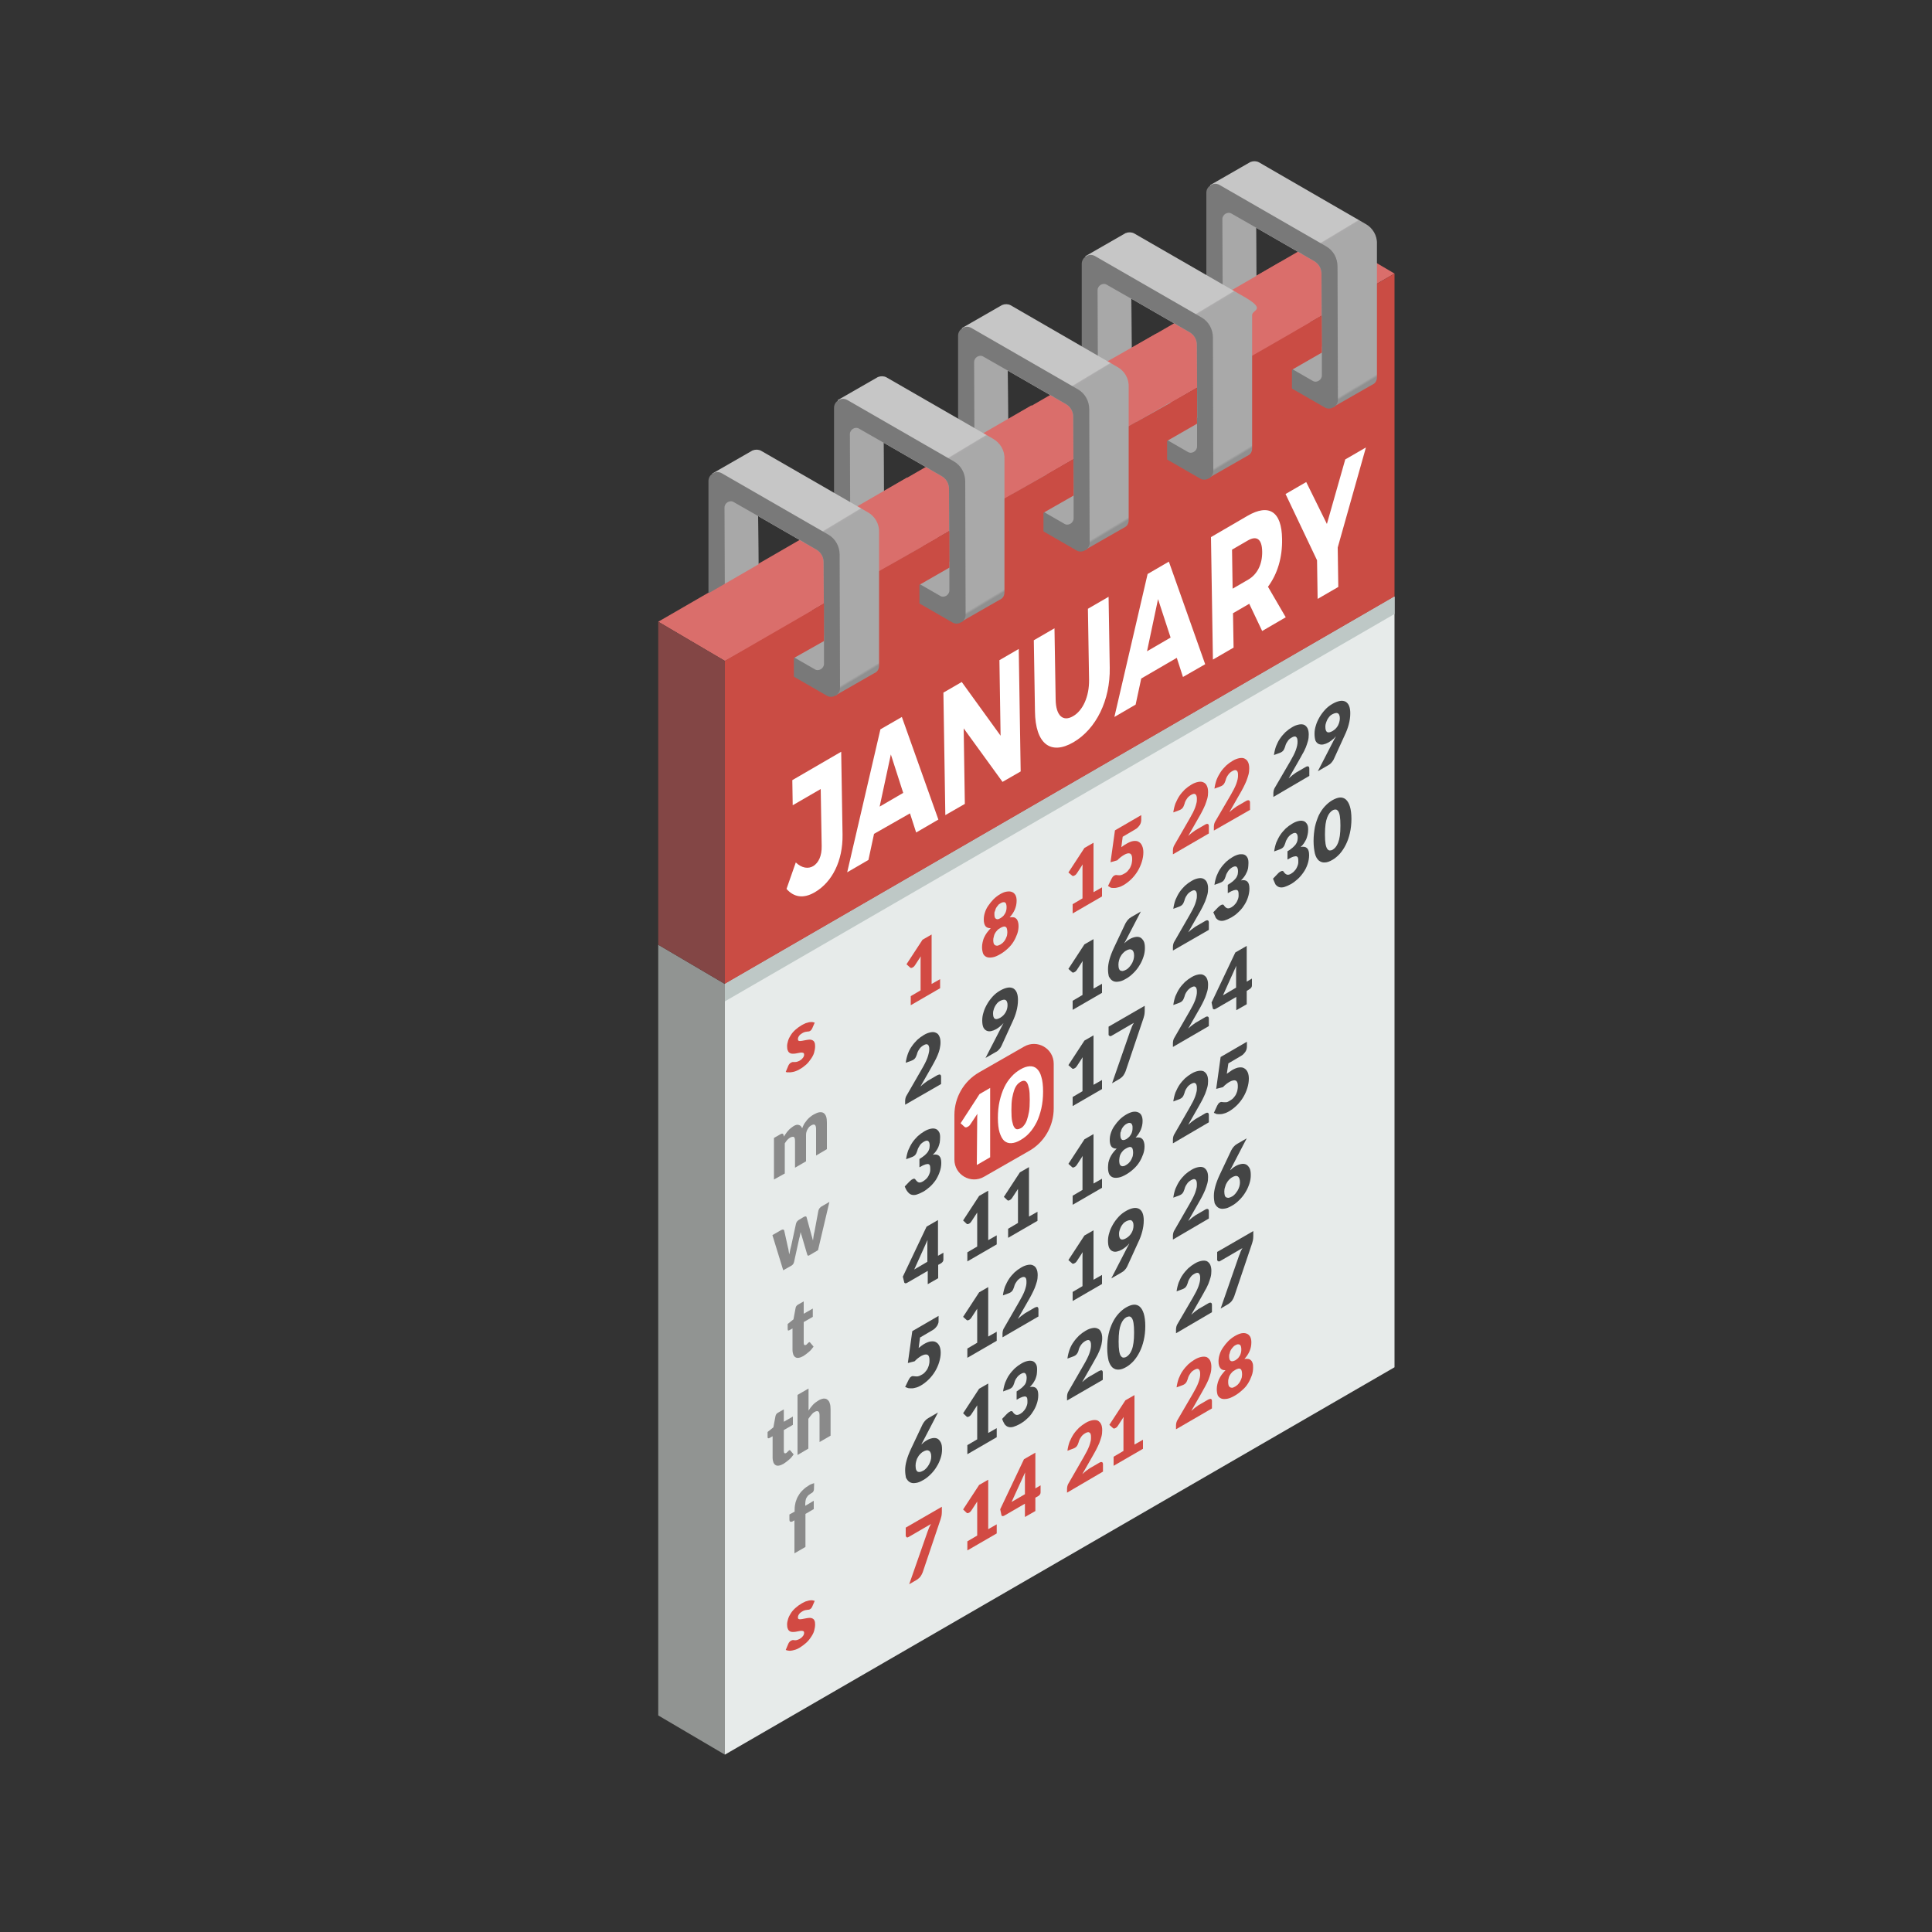 <?xml version="1.0" encoding="UTF-8"?> <!-- Generator: Adobe Illustrator 24.0.2, SVG Export Plug-In . SVG Version: 6.00 Build 0) --> <svg xmlns="http://www.w3.org/2000/svg" xmlns:xlink="http://www.w3.org/1999/xlink" id="Слой_1" x="0px" y="0px" viewBox="0 0 1000 1000" style="enable-background:new 0 0 1000 1000;" xml:space="preserve"><rect x="0" y="0" width="1000" height="1000" fill="#333333" stroke="none"/> <style type="text/css"> .st0{fill:#DA6E6B;} .st1{fill:#919492;} .st2{fill:#CA4C44;} .st3{fill:#FFFFFF;} .st4{fill:#E7EBEA;} .st5{fill:#D24A43;} .st6{fill:#444545;} .st7{fill:#8A8A8A;} .st8{fill:#BEC8C6;} .st9{fill:url(#XMLID_2_);} .st10{fill:#797979;} .st11{fill:#A8A8A8;} .st12{fill:url(#XMLID_3_);} .st13{fill:url(#XMLID_4_);} .st14{fill:url(#XMLID_5_);} .st15{fill:url(#XMLID_6_);} .st16{fill:#834645;} </style> <g id="XMLID_15609_"> <polygon id="XMLID_1664_" class="st0" points="721.8,141.6 375.2,342.1 340.7,321.8 687.3,121.3 "></polygon> <polygon id="XMLID_1663_" class="st1" points="375.2,908.2 340.7,887.9 340.7,489 375.2,509.3 "></polygon> <g id="XMLID_15125_"> <polygon id="XMLID_1662_" class="st2" points="721.8,308.8 375.2,509.3 375.2,342.1 721.8,141.6 "></polygon> <g id="XMLID_1687_"> <path id="XMLID_9117_" class="st3" d="M436.1,432c0.2,13.5-5.3,24.5-14.3,29.8c-6,3.5-10.9,2.6-14.7-1.7l4.8-13.7 c3.1,3,6.5,3.4,9,1.9c2.8-1.7,4.5-5.3,4.4-10.4l-0.5-29.5l-14.5,8.4l-0.2-13l25.3-14.7L436.1,432z"></path> <path id="XMLID_10925_" class="st3" d="M452.4,431.6l-2.9,13.5l-11,6.4l17.2-74l11.1-6.4l18.9,53.1l-11.5,6.7l-3.2-9.9 L452.4,431.6z M461.1,390.5l-5.8,27l12.2-7.1L461.1,390.5z"></path> <path id="XMLID_10933_" class="st3" d="M518.9,404.7L498.8,377l0.6,39.1l-10.1,5.8l-1-63.4l9.5-5.5l20.1,27.8l-0.6-39.1l10-5.8 l1,63.4L518.9,404.7z"></path> <path id="XMLID_11001_" class="st3" d="M574.4,345.6c0.3,16.8-7,31.7-18.8,38.6c-11.9,6.9-19.7,0.7-19.9-16l-0.6-36.8l10.7-6.2 l0.6,36.8c0.1,8.6,3.9,11.7,9,8.7c5.1-2.9,8.4-10.2,8.3-18.8l-0.6-36.8l10.7-6.2L574.4,345.6z"></path> <path id="XMLID_11004_" class="st3" d="M590.7,351.2l-2.9,13.5l-11,6.4l17.2-74l11-6.4l18.8,53.1l-11.5,6.6l-3.2-9.9L590.7,351.2 z M599.4,310.1l-5.7,27l12.2-7.1L599.4,310.1z"></path> <path id="XMLID_11007_" class="st3" d="M646.6,312.5l-0.3,0.2l-8.1,4.7l0.3,17.8l-10.7,6.2l-1-63.4l18.9-11 c11.2-6.5,17.7-2.2,17.9,11.9c0.2,9.7-2.4,18.2-7.3,24.8l9.2,15.8l-12.2,7.1L646.6,312.5z M646.1,300c4.6-2.7,7.3-7.8,7.2-14.5 c-0.1-6.6-2.9-8.4-7.5-5.7l-8.1,4.7l0.3,20.2L646.1,300z"></path> <path id="XMLID_11010_" class="st3" d="M692.7,303.8l-10.7,6.2l-0.3-20l-16.3-34.3l10.7-6.2l10.7,21.7l9.5-33.4l10.7-6.2 l-14.6,51.8L692.7,303.8z"></path> </g> <polygon id="XMLID_1660_" class="st4" points="721.8,707.7 375.2,908.2 375.2,509.3 721.8,308.8 "></polygon> <path id="XMLID_1659_" class="st5" d="M532.7,595.7l-23.4,13.4c-6.8,3.9-15.3-1-15.3-8.9v-23.1c0-9.1,4.9-17.5,12.7-22l23.4-13.4 c6.8-3.9,15.3,1,15.3,8.9v23.1C545.4,582.8,540.6,591.2,532.7,595.7z"></path> <g id="XMLID_9240_"> <g id="XMLID_9241_"> <path id="XMLID_9242_" class="st5" d="M469.2,499.1l8.3-12.7l4.7-2.7v25.6l4.4-2.5v4.7l-15.2,8.8v-4.7l5.1-3v-15.2 c0-0.7,0-1.5,0.1-2.4l-3,4.6c-0.3,0.4-0.5,0.7-0.8,0.9c-0.3,0.2-0.5,0.3-0.7,0.4c-0.2,0.1-0.4,0.1-0.6,0.1 c-0.2,0-0.3-0.1-0.4-0.2L469.2,499.1z"></path> <path id="XMLID_9244_" class="st6" d="M468.5,571.8v-2.1c0-0.4,0.1-0.9,0.2-1.4c0.1-0.5,0.4-1.1,0.8-1.7l7.6-13.2 c0.7-1.1,1.2-2.2,1.7-3.1c0.5-1,0.9-1.9,1.2-2.7c0.3-0.8,0.5-1.6,0.7-2.4c0.2-0.8,0.3-1.5,0.3-2.2c0-1.2-0.3-2-0.8-2.3 c-0.5-0.4-1.3-0.2-2.3,0.4c-0.8,0.5-1.6,1.1-2.1,2c-0.6,0.8-1,1.7-1.2,2.6c-0.3,0.9-0.6,1.6-1,2.1c-0.4,0.5-1,0.9-1.8,1.2 l-3,1.1c0.2-1.6,0.6-3.2,1.1-4.6c0.5-1.4,1.2-2.8,2.1-4c0.8-1.2,1.8-2.3,2.8-3.3c1.1-1,2.2-1.8,3.4-2.5c1.3-0.8,2.5-1.2,3.6-1.4 c1-0.2,2-0.1,2.7,0.3c0.8,0.3,1.3,0.9,1.7,1.8c0.4,0.8,0.6,1.9,0.6,3.2c0,1.1-0.2,2.2-0.4,3.3c-0.3,1.1-0.6,2.2-1.1,3.3 c-0.5,1.1-1,2.3-1.7,3.5c-0.6,1.2-1.3,2.3-2,3.6l-5.2,9.1c0.7-0.6,1.3-1.2,2-1.7c0.6-0.5,1.3-0.9,1.8-1.3l5-2.9 c0.6-0.3,1.1-0.4,1.4-0.3c0.4,0.2,0.5,0.6,0.5,1.2v3.7L468.5,571.8z"></path> <path id="XMLID_9246_" class="st6" d="M468.3,614.1l2.5-2.6c0.7-0.7,1.3-1.1,1.8-1.3c0.6-0.2,1-0.1,1.2,0.3 c0.6,0.8,1.1,1.3,1.7,1.5c0.6,0.2,1.3,0,2.2-0.5c0.6-0.4,1.2-0.8,1.7-1.3c0.5-0.5,0.9-1,1.2-1.6c0.3-0.6,0.5-1.1,0.7-1.7 c0.2-0.6,0.2-1.1,0.2-1.6c0-0.6,0-1.2-0.1-1.7c-0.1-0.5-0.3-0.8-0.7-1c-0.4-0.2-0.9-0.1-1.7,0.1c-0.7,0.2-1.8,0.7-3.1,1.5v-4.3 c1.1-0.7,2-1.3,2.7-1.9c0.7-0.6,1.2-1.2,1.6-1.7c0.4-0.6,0.6-1.1,0.8-1.7c0.1-0.6,0.2-1.1,0.2-1.7c0-1.2-0.3-2-0.8-2.3 c-0.5-0.4-1.3-0.2-2.3,0.4c-0.8,0.5-1.6,1.1-2.1,2c-0.6,0.9-1,1.7-1.2,2.6c-0.3,0.9-0.6,1.6-1,2.1c-0.4,0.5-1,0.9-1.8,1.2 l-3,1.1c0.2-1.6,0.6-3.2,1.1-4.6c0.6-1.4,1.3-2.8,2.1-4c0.8-1.2,1.8-2.3,2.8-3.3c1.1-1,2.2-1.8,3.4-2.5c1.3-0.8,2.5-1.2,3.5-1.4 c1-0.2,1.9-0.1,2.6,0.2c0.7,0.3,1.2,0.9,1.6,1.6c0.4,0.7,0.5,1.6,0.5,2.7c0,1-0.1,1.9-0.2,2.7c-0.2,0.8-0.4,1.6-0.7,2.3 c-0.3,0.7-0.7,1.4-1.2,2.1c-0.5,0.7-1,1.3-1.7,1.9c3-0.6,4.4,0.8,4.4,4.2c0,1.6-0.3,3.2-0.8,4.6c-0.5,1.5-1.2,2.9-2,4.2 c-0.9,1.3-1.9,2.5-3,3.5c-1.1,1-2.3,1.9-3.5,2.6c-1.3,0.7-2.4,1.2-3.4,1.5c-1,0.3-1.9,0.3-2.6,0.1c-0.8-0.2-1.4-0.7-2-1.4 C469.2,616.2,468.7,615.2,468.3,614.1z"></path> <path id="XMLID_9248_" class="st6" d="M467.3,660.8l12.3-25.9l5.9-3.4V650l2.8-1.6v3.6c0,0.3-0.1,0.7-0.3,1 c-0.2,0.3-0.5,0.6-0.8,0.8l-1.6,0.9v6.9l-5.4,3.1v-6.9l-10.7,6.2c-0.4,0.2-0.7,0.3-1,0.2c-0.3-0.1-0.5-0.3-0.5-0.6L467.3,660.8z M473.2,657.1l6.8-4v-7.9c0-0.5,0-1,0-1.6c0-0.6,0.1-1.2,0.1-1.8L473.2,657.1z"></path> <path id="XMLID_9251_" class="st6" d="M468.5,717.9l1.8-3.7c0.2-0.4,0.4-0.7,0.6-1c0.2-0.3,0.5-0.5,0.8-0.7 c0.4-0.2,0.7-0.3,1-0.2c0.3,0,0.7,0.1,1.1,0.1c0.4,0.1,0.8,0,1.3,0c0.5-0.1,1.1-0.3,1.9-0.8c0.8-0.4,1.4-0.9,1.9-1.5 c0.5-0.6,1-1.2,1.3-1.9c0.3-0.7,0.6-1.4,0.7-2.1c0.2-0.7,0.2-1.5,0.2-2.2c0-1.5-0.4-2.4-1.1-2.7c-0.7-0.3-1.8-0.1-3.1,0.6 c-1.2,0.7-2.4,1.6-3.5,2.8l-3.5,0.9l2.3-16.5l13.6-7.9v2.6c0,0.4,0,0.9-0.2,1.3c-0.1,0.4-0.3,0.8-0.6,1.3 c-0.3,0.4-0.6,0.8-1,1.2c-0.4,0.4-0.9,0.8-1.5,1.1l-6.3,3.7l-0.7,5.4c0.5-0.4,1-0.7,1.4-1.1c0.5-0.3,0.9-0.6,1.3-0.9 c1.4-0.8,2.6-1.3,3.7-1.4c1.1-0.1,2,0,2.7,0.5c0.7,0.4,1.3,1.1,1.7,2c0.4,0.9,0.6,2.1,0.6,3.4c0,1.6-0.3,3.2-0.8,4.9 c-0.5,1.6-1.2,3.2-2.1,4.7c-0.9,1.5-2,2.9-3.2,4.1c-1.2,1.2-2.6,2.3-4.1,3.2c-0.9,0.5-1.7,0.9-2.5,1.1c-0.8,0.2-1.5,0.4-2.2,0.4 c-0.7,0-1.3,0-1.9-0.1C469.5,718.3,469,718.1,468.5,717.9z"></path> <path id="XMLID_9253_" class="st6" d="M468.5,760.9c0-3,1-6.6,3-10.9l6-12.7c0.3-0.6,0.7-1.2,1.2-1.8c0.5-0.6,1.1-1.1,1.8-1.5 l5-2.9l-7.9,15.2c-0.1,0.2-0.2,0.4-0.4,0.7c-0.1,0.2-0.2,0.4-0.3,0.7c0.4-0.4,0.9-0.8,1.3-1.2c0.5-0.4,1-0.7,1.5-1 c1-0.6,1.9-0.9,2.9-1.1c0.9-0.2,1.8-0.1,2.5,0.2c0.7,0.3,1.3,1,1.8,1.9c0.5,0.9,0.7,2.1,0.7,3.7c0,1.4-0.2,2.9-0.7,4.4 c-0.5,1.5-1.1,3-2,4.4c-0.8,1.4-1.9,2.8-3.1,4c-1.2,1.2-2.5,2.3-4,3.1c-1.5,0.9-2.8,1.4-4,1.5c-1.2,0.2-2.2,0-3-0.5 c-0.8-0.5-1.4-1.3-1.9-2.3C468.7,763.8,468.5,762.4,468.5,760.9z M473.9,758.6c0,0.8,0.1,1.4,0.2,1.9c0.2,0.5,0.4,0.9,0.7,1.1 c0.3,0.3,0.8,0.3,1.3,0.3c0.5-0.1,1.1-0.3,1.8-0.7c0.6-0.3,1.1-0.8,1.6-1.3c0.5-0.5,0.9-1.2,1.3-1.8c0.4-0.7,0.6-1.3,0.9-2.1 c0.2-0.7,0.3-1.4,0.3-2.1c0-0.8-0.1-1.4-0.3-1.9c-0.2-0.5-0.5-0.9-0.9-1.1c-0.4-0.2-0.8-0.3-1.3-0.2c-0.5,0.1-1.1,0.3-1.7,0.7 c-0.6,0.3-1.1,0.8-1.6,1.3c-0.5,0.5-0.9,1.1-1.2,1.7c-0.4,0.6-0.6,1.3-0.8,2C474,757.1,473.9,757.8,473.9,758.6z"></path> <path id="XMLID_9256_" class="st5" d="M468.8,794.9v-4.2l18.7-10.8v2.7c0,0.8-0.1,1.5-0.2,2.1c-0.2,0.6-0.3,1.1-0.4,1.5 l-9.3,27.6c-0.3,0.7-0.6,1.4-1.1,2.1c-0.5,0.7-1.1,1.2-1.8,1.7l-4.1,2.4l9.5-27.2c0.3-0.8,0.6-1.5,0.8-2.1 c0.3-0.6,0.6-1.3,1-1.9l-11.7,6.8c-0.2,0.1-0.3,0.1-0.5,0.2c-0.2,0-0.3,0-0.4-0.1c-0.1-0.1-0.2-0.2-0.3-0.3 C468.9,795.2,468.8,795,468.8,794.9z"></path> </g> <g id="XMLID_9258_"> <path id="XMLID_9259_" class="st5" d="M406.7,554.8l1.3-3.1c0.2-0.4,0.3-0.7,0.6-1c0.2-0.3,0.5-0.5,0.9-0.7 c0.3-0.2,0.6-0.3,0.9-0.3c0.3,0,0.5,0,0.9,0c0.3,0,0.7,0,1.1-0.1c0.4-0.1,0.9-0.3,1.5-0.6c0.4-0.3,0.8-0.5,1.1-0.8 c0.3-0.3,0.5-0.6,0.7-0.8c0.2-0.3,0.3-0.6,0.4-0.8c0.1-0.3,0.1-0.5,0.1-0.8c0-0.4-0.1-0.7-0.4-0.8c-0.2-0.1-0.6-0.2-1-0.2 c-0.4,0-0.9,0.1-1.4,0.2c-0.5,0.1-1.1,0.2-1.6,0.3c-0.6,0.1-1.1,0.1-1.6,0.1c-0.5,0-1-0.1-1.4-0.4c-0.4-0.2-0.8-0.6-1-1.2 c-0.3-0.5-0.4-1.3-0.4-2.3c0-0.9,0.2-1.8,0.5-2.8c0.3-1,0.8-2,1.4-2.9c0.6-1,1.4-1.9,2.4-2.8c1-0.9,2.1-1.7,3.3-2.4 c0.7-0.4,1.4-0.7,2-1c0.7-0.2,1.3-0.4,1.8-0.5c0.6-0.1,1.1-0.1,1.6-0.1c0.5,0.1,0.9,0.2,1.3,0.3l-1.3,3 c-0.2,0.3-0.3,0.6-0.5,0.8c-0.2,0.2-0.4,0.4-0.6,0.5c-0.3,0.2-0.6,0.3-0.8,0.3c-0.3,0-0.6,0-0.9,0.1c-0.3,0-0.7,0.1-1.1,0.2 c-0.4,0.1-0.8,0.3-1.3,0.6c-0.7,0.4-1.3,0.9-1.6,1.4c-0.4,0.5-0.6,1.1-0.6,1.7c0,0.4,0.1,0.7,0.4,0.8c0.2,0.1,0.6,0.2,1,0.1 c0.4,0,0.9-0.1,1.4-0.2c0.5-0.1,1.1-0.2,1.6-0.3c0.6-0.1,1.1-0.2,1.7-0.2c0.5,0,1,0.1,1.4,0.3c0.4,0.2,0.8,0.5,1,1 c0.3,0.5,0.4,1.2,0.4,2.1c0,1.1-0.2,2.2-0.5,3.3c-0.3,1.1-0.9,2.2-1.6,3.2c-0.7,1-1.5,2.1-2.5,3c-1,0.9-2.2,1.8-3.5,2.5 c-0.7,0.4-1.3,0.7-1.9,0.9c-0.7,0.3-1.3,0.4-1.9,0.5c-0.6,0.1-1.2,0.2-1.7,0.1C407.5,555.1,407.1,555,406.7,554.8z"></path> <path id="XMLID_9261_" class="st7" d="M400.6,610.5V589l3.5-2c0.7-0.4,1.2-0.3,1.4,0.3l0.3,1c0.3-0.6,0.6-1.1,1-1.6 c0.3-0.5,0.7-1,1.1-1.4c0.4-0.5,0.8-0.9,1.3-1.3c0.5-0.4,1-0.7,1.5-1.1c1.1-0.7,2.1-0.9,2.8-0.6c0.8,0.2,1.3,0.8,1.7,1.7 c0.3-0.8,0.7-1.6,1.1-2.4c0.5-0.7,1-1.4,1.5-2c0.5-0.6,1.1-1.1,1.7-1.6c0.6-0.5,1.2-0.9,1.8-1.2c1.1-0.6,2-1,2.9-1.1 c0.8-0.1,1.5,0,2.1,0.4c0.6,0.4,1,1,1.3,1.8c0.3,0.9,0.4,1.9,0.4,3.2v13.7l-5.6,3.3v-13.7c0-2.2-0.8-2.9-2.5-1.9 c-0.8,0.4-1.4,1.1-1.9,2c-0.5,0.9-0.8,1.8-0.8,2.9v13.7l-5.7,3.3v-13.7c0-1.2-0.2-2-0.6-2.2c-0.4-0.2-1.1-0.1-1.9,0.3 c-0.5,0.3-1,0.7-1.5,1.2c-0.4,0.5-0.9,1.1-1.3,1.8v15.6L400.6,610.5z"></path> <path id="XMLID_9263_" class="st7" d="M399.8,639.3l4.5-2.6c0.4-0.2,0.7-0.3,1-0.3c0.3,0.1,0.5,0.2,0.6,0.5l1.9,8.6 c0.2,0.6,0.3,1.3,0.4,1.9c0.1,0.6,0.2,1.3,0.3,1.9c0.2-0.8,0.4-1.6,0.5-2.4c0.2-0.8,0.4-1.6,0.6-2.4l2.4-11.1 c0.1-0.4,0.3-0.8,0.5-1.1c0.3-0.4,0.6-0.6,1-0.9l2.5-1.5c0.4-0.2,0.7-0.3,1-0.3c0.3,0.1,0.5,0.2,0.5,0.5l2.3,8.4 c0.2,0.6,0.3,1.2,0.5,1.8c0.2,0.6,0.3,1.2,0.5,1.8c0.1-0.7,0.2-1.5,0.3-2.3c0.1-0.8,0.3-1.6,0.5-2.4l2-10.8 c0.1-0.4,0.3-0.7,0.5-1.1c0.3-0.4,0.6-0.6,0.9-0.9l4.3-2.5l-5.9,25l-4.6,2.7c-0.2,0.1-0.4,0.2-0.6,0.1c-0.2-0.1-0.3-0.3-0.4-0.6 l-2.7-9.2c-0.1-0.4-0.2-0.8-0.4-1.2c-0.1-0.4-0.2-0.8-0.3-1.2c-0.1,0.5-0.2,1.1-0.3,1.6c-0.1,0.5-0.2,1.1-0.4,1.6l-2.7,12.3 c-0.2,0.8-0.6,1.4-1.2,1.8l-4.4,2.5L399.8,639.3z"></path> <path id="XMLID_9265_" class="st7" d="M407.7,687.8v-2.5l3-2.4l1.1-5.9c0.1-0.8,0.6-1.3,1.2-1.7l3-1.7v6.4l4.7-2.7v4.3l-4.7,2.7 V695c0,0.5,0.1,0.9,0.3,1.1c0.2,0.2,0.5,0.2,0.9,0c0.2-0.1,0.4-0.2,0.5-0.4c0.1-0.1,0.3-0.3,0.4-0.4c0.1-0.1,0.2-0.2,0.3-0.3 c0.1-0.1,0.2-0.2,0.3-0.2c0.2-0.1,0.3-0.1,0.4-0.1c0.1,0,0.2,0.1,0.3,0.3l1.7,2c-0.7,1-1.5,2-2.5,2.8c-0.9,0.8-1.9,1.5-2.8,2.1 c-0.9,0.5-1.7,0.8-2.4,0.9c-0.7,0.1-1.3,0-1.7-0.3c-0.5-0.3-0.8-0.7-1.1-1.4c-0.2-0.6-0.4-1.4-0.4-2.4v-11.1l-1.6,0.9 c-0.3,0.2-0.5,0.2-0.8,0.1C407.8,688.5,407.7,688.2,407.7,687.8z"></path> <path id="XMLID_9267_" class="st7" d="M397.3,743.7v-2.5l3-2.4l1.1-5.9c0.2-0.8,0.6-1.3,1.3-1.7l3-1.7v6.4l4.7-2.7v4.3l-4.7,2.7 v10.8c0,0.5,0.1,0.9,0.3,1.1c0.2,0.2,0.5,0.2,0.9,0c0.2-0.1,0.4-0.3,0.5-0.4c0.1-0.1,0.3-0.3,0.4-0.4c0.1-0.1,0.2-0.2,0.3-0.3 c0.1-0.1,0.2-0.2,0.3-0.3c0.2-0.1,0.3-0.1,0.4-0.1c0.1,0,0.2,0.1,0.3,0.2l1.7,2c-0.7,1-1.5,2-2.5,2.8c-0.9,0.8-1.9,1.5-2.8,2.1 c-0.9,0.5-1.7,0.8-2.4,0.9c-0.7,0.1-1.3,0-1.7-0.3c-0.5-0.3-0.8-0.7-1.1-1.4c-0.2-0.6-0.4-1.4-0.4-2.4v-11.1l-1.6,0.9 c-0.3,0.2-0.5,0.2-0.8,0.1C397.4,744.4,397.3,744.1,397.3,743.7z"></path> <path id="XMLID_9269_" class="st7" d="M412.8,753.1V722l5.7-3.3v11.4c0.7-1.1,1.4-2,2.2-2.9c0.8-0.9,1.8-1.6,2.9-2.3 c1-0.6,1.9-0.9,2.7-1c0.8,0,1.5,0.1,2,0.6c0.5,0.4,1,1,1.2,1.9c0.3,0.8,0.4,1.8,0.4,3v13.7l-5.7,3.3v-13.7 c0-1.1-0.2-1.8-0.6-2.1c-0.4-0.3-1.1-0.3-1.9,0.2c-0.6,0.3-1.2,0.8-1.7,1.5c-0.5,0.6-1.1,1.3-1.6,2.1v15.4L412.8,753.1z"></path> <path id="XMLID_9271_" class="st7" d="M408.6,786.6v-2.7l2.7-1.5v-1.2c0-1.2,0.2-2.5,0.5-3.7c0.4-1.2,0.8-2.4,1.5-3.4 c0.6-1.1,1.4-2.1,2.4-3c0.9-0.9,2-1.7,3.2-2.4c0.5-0.3,0.9-0.5,1.3-0.6c0.4-0.2,0.8-0.3,1.2-0.4l-0.1,3.2c0,0.2-0.1,0.4-0.1,0.6 c-0.1,0.2-0.2,0.4-0.3,0.6c-0.1,0.2-0.3,0.3-0.5,0.5c-0.2,0.1-0.3,0.2-0.5,0.3c-0.5,0.3-0.9,0.6-1.3,0.9c-0.4,0.3-0.7,0.7-1,1.2 c-0.3,0.4-0.5,0.9-0.6,1.5c-0.1,0.6-0.2,1.2-0.2,1.9v1l4.4-2.6v4.3l-4.3,2.5v17.1l-5.7,3.3v-17.1l-1.2,0.7c-0.4,0.1-0.8,0.1-1,0 C408.7,787.4,408.6,787.1,408.6,786.6z"></path> <path id="XMLID_9273_" class="st5" d="M406.7,854l1.3-3.1c0.2-0.4,0.3-0.7,0.6-1c0.2-0.3,0.5-0.5,0.9-0.7 c0.3-0.2,0.6-0.3,0.9-0.3c0.3,0,0.5,0,0.9,0.1c0.3,0,0.7,0,1.1-0.1c0.4-0.1,0.9-0.3,1.5-0.6c0.4-0.3,0.8-0.5,1.1-0.8 c0.3-0.3,0.5-0.6,0.7-0.8c0.2-0.3,0.3-0.6,0.4-0.8c0.1-0.3,0.1-0.5,0.1-0.8c0-0.4-0.1-0.7-0.4-0.8c-0.2-0.1-0.6-0.2-1-0.2 c-0.4,0-0.9,0.1-1.4,0.2c-0.5,0.1-1.1,0.2-1.6,0.3c-0.6,0.1-1.1,0.1-1.6,0.1c-0.5,0-1-0.1-1.4-0.4c-0.4-0.2-0.8-0.6-1-1.2 c-0.3-0.6-0.4-1.3-0.4-2.3c0-0.9,0.2-1.8,0.5-2.8c0.3-1,0.8-2,1.4-2.9c0.6-1,1.4-1.9,2.4-2.8c1-0.9,2.1-1.7,3.3-2.4 c0.7-0.4,1.4-0.7,2-1c0.7-0.2,1.3-0.4,1.8-0.5c0.6-0.1,1.1-0.1,1.6-0.1c0.5,0.1,0.9,0.2,1.3,0.3l-1.3,3 c-0.2,0.3-0.3,0.6-0.5,0.8c-0.2,0.2-0.4,0.4-0.6,0.5c-0.3,0.2-0.6,0.3-0.8,0.3c-0.3,0-0.6,0-0.9,0.1c-0.3,0-0.7,0.1-1.1,0.2 c-0.4,0.1-0.8,0.3-1.3,0.6c-0.7,0.4-1.3,0.9-1.6,1.4c-0.4,0.5-0.6,1.1-0.6,1.7c0,0.4,0.1,0.7,0.4,0.8c0.2,0.1,0.6,0.2,1,0.1 c0.4,0,0.9-0.1,1.4-0.2c0.5-0.1,1.1-0.2,1.6-0.3c0.6-0.1,1.1-0.2,1.7-0.2c0.5,0,1,0.1,1.4,0.3c0.4,0.2,0.8,0.5,1,1 c0.3,0.5,0.4,1.2,0.4,2.1c0,1.1-0.2,2.2-0.5,3.3c-0.3,1.1-0.9,2.2-1.6,3.2c-0.7,1.1-1.5,2.1-2.5,3c-1,0.9-2.2,1.8-3.5,2.6 c-0.7,0.4-1.3,0.7-1.9,0.9c-0.7,0.2-1.3,0.4-1.9,0.5c-0.6,0.1-1.2,0.2-1.7,0.1C407.5,854.3,407.1,854.2,406.7,854z"></path> </g> <g id="XMLID_9275_"> <path id="XMLID_9276_" class="st5" d="M508.3,490.2c0-0.8,0.1-1.6,0.3-2.5c0.2-0.8,0.4-1.7,0.8-2.5c0.4-0.8,0.8-1.6,1.4-2.4 c0.6-0.8,1.3-1.6,2-2.4c-1.2,0.1-2.1-0.3-2.7-1c-0.6-0.8-0.9-1.9-0.9-3.5c0-1.2,0.2-2.4,0.6-3.6c0.4-1.3,1-2.5,1.8-3.6 c0.8-1.2,1.7-2.3,2.7-3.3c1-1,2.2-1.9,3.4-2.6c1.2-0.7,2.4-1.2,3.4-1.3c1.1-0.2,2-0.1,2.7,0.2c0.8,0.3,1.3,0.8,1.8,1.6 c0.4,0.8,0.6,1.7,0.6,2.9c0,1.6-0.3,3-0.9,4.5c-0.6,1.4-1.5,2.8-2.7,4.1c0.8-0.1,1.5-0.1,2.1,0c0.6,0.1,1,0.4,1.4,0.8 c0.4,0.4,0.6,0.9,0.8,1.5c0.2,0.6,0.3,1.4,0.3,2.2c0,1.3-0.2,2.7-0.7,4.1c-0.5,1.4-1.1,2.7-1.9,4c-0.8,1.3-1.8,2.5-3,3.6 c-1.2,1.1-2.5,2.1-3.9,2.9c-1.4,0.8-2.7,1.4-3.9,1.6c-1.2,0.2-2.2,0.2-3-0.1c-0.8-0.3-1.5-0.9-1.9-1.7 C508.5,492.6,508.3,491.5,508.3,490.2z M514.1,486.7c0,0.6,0.1,1.1,0.2,1.5c0.1,0.4,0.4,0.8,0.7,1c0.3,0.2,0.7,0.3,1.1,0.3 c0.5,0,1-0.3,1.7-0.6c0.6-0.4,1.2-0.8,1.6-1.3c0.5-0.5,0.8-1,1.1-1.6c0.3-0.6,0.5-1.1,0.7-1.7c0.1-0.6,0.2-1.2,0.2-1.8 c0-0.7-0.1-1.2-0.2-1.7c-0.1-0.5-0.3-0.8-0.6-1c-0.3-0.2-0.7-0.3-1.1-0.2c-0.5,0.1-1,0.3-1.7,0.7c-0.7,0.4-1.3,0.8-1.7,1.3 c-0.5,0.5-0.8,1-1.1,1.5c-0.3,0.5-0.5,1.1-0.6,1.7C514.2,485.4,514.1,486,514.1,486.7z M514.7,472.9c0,0.5,0,1,0.1,1.5 c0.1,0.4,0.2,0.8,0.5,1c0.2,0.2,0.6,0.4,1,0.4c0.4,0,0.9-0.2,1.6-0.6c0.6-0.4,1.1-0.8,1.5-1.2c0.4-0.5,0.7-1,1-1.5 c0.2-0.5,0.4-1,0.5-1.6c0.1-0.5,0.1-1.1,0.1-1.6c0-0.5-0.1-0.9-0.2-1.3c-0.1-0.4-0.3-0.7-0.5-0.8c-0.2-0.2-0.6-0.3-1-0.2 c-0.4,0-0.9,0.2-1.4,0.5c-0.6,0.3-1.1,0.7-1.4,1.2c-0.4,0.4-0.7,0.9-1,1.4c-0.2,0.5-0.4,1-0.5,1.5 C514.7,472,514.7,472.5,514.7,472.9z"></path> <path id="XMLID_9280_" class="st6" d="M508.4,528.2c0-1.4,0.2-2.8,0.7-4.3c0.4-1.5,1.1-2.9,1.9-4.3c0.8-1.4,1.8-2.7,2.9-3.9 c1.1-1.2,2.4-2.2,3.8-3c1.4-0.8,2.7-1.3,3.9-1.5c1.1-0.2,2.1,0,2.9,0.4c0.8,0.5,1.4,1.2,1.8,2.2c0.4,1,0.6,2.3,0.6,3.8 c0,2-0.3,3.9-0.8,5.8c-0.5,1.9-1.2,3.7-2.1,5.6l-5.7,12.5c-0.3,0.5-0.6,1.1-1.2,1.7c-0.5,0.6-1.1,1.1-1.8,1.4l-5.2,3l8.4-16.3 c0.2-0.3,0.3-0.6,0.5-0.9c0.1-0.3,0.3-0.6,0.4-0.9c-0.5,0.7-1.1,1.3-1.8,1.8c-0.6,0.5-1.3,1-2,1.4c-0.9,0.5-1.7,0.8-2.6,1 c-0.9,0.2-1.6,0.1-2.3-0.2c-0.7-0.3-1.3-0.9-1.7-1.7C508.6,530.9,508.4,529.7,508.4,528.2z M514,524.5c0,3,1.2,3.7,3.7,2.3 c1.2-0.7,2.1-1.6,2.8-2.8c0.7-1.2,1-2.5,1-3.8c0-0.7-0.1-1.3-0.3-1.7c-0.2-0.5-0.5-0.8-0.8-0.9c-0.3-0.2-0.7-0.2-1.2-0.1 c-0.5,0.1-1,0.3-1.6,0.6c-0.6,0.3-1.1,0.7-1.5,1.2c-0.4,0.5-0.8,1-1.1,1.6c-0.3,0.6-0.6,1.2-0.7,1.8 C514.1,523.2,514,523.8,514,524.5z"></path> <path id="XMLID_9283_" class="st3" d="M497.2,581.4l9.8-15.1l5.5-3.2l0,35.9l-6.9,4l0.2-23.7c0-0.9,0-1.8,0.1-2.8l-3.6,5.4 c-0.3,0.5-0.6,0.8-0.9,1c-0.3,0.2-0.6,0.4-0.9,0.5c-0.3,0.1-0.5,0.2-0.7,0.1c-0.2,0-0.4-0.1-0.5-0.2L497.2,581.4z"></path> <path id="XMLID_9285_" class="st3" d="M516.5,578.6c0-3.2,0.3-6,0.9-8.7c0.6-2.6,1.4-5,2.4-7.1c1-2.1,2.3-4,3.7-5.5 c1.4-1.6,3-2.8,4.7-3.8c1.7-1,3.2-1.5,4.7-1.6c1.4-0.1,2.7,0.3,3.7,1.2c1,0.9,1.9,2.3,2.4,4.3c0.6,1.9,0.9,4.5,0.9,7.6 c0,3.1-0.3,6-0.9,8.7c-0.6,2.6-1.4,5-2.4,7.1c-1.1,2.1-2.3,4-3.7,5.5c-1.4,1.6-3,2.8-4.7,3.8c-1.7,1-3.2,1.5-4.7,1.6 c-1.4,0.1-2.6-0.3-3.7-1.2c-1-0.9-1.8-2.4-2.4-4.3C516.8,584.3,516.5,581.7,516.5,578.6z M523.5,574.6c0,2.5,0.1,4.4,0.4,5.8 c0.3,1.4,0.6,2.4,1.1,3.1c0.4,0.6,0.9,1,1.5,1c0.6,0,1.1-0.2,1.8-0.5c0.6-0.3,1.2-0.8,1.7-1.5c0.6-0.7,1.1-1.6,1.5-2.7 c0.4-1.2,0.8-2.6,1.1-4.3c0.3-1.7,0.4-3.8,0.4-6.3c0-2.5-0.1-4.4-0.4-5.8c-0.3-1.4-0.6-2.4-1.1-3.1c-0.4-0.6-1-0.9-1.5-0.9 c-0.6,0-1.2,0.2-1.7,0.5c-0.6,0.4-1.2,0.8-1.8,1.5c-0.6,0.7-1.1,1.6-1.5,2.7c-0.4,1.1-0.8,2.6-1.1,4.3 C523.6,570.1,523.5,572.1,523.5,574.6z"></path> <path id="XMLID_9288_" class="st6" d="M498.5,631.7l8.3-12.7l4.7-2.7v25.6l4.4-2.5v4.7l-15.2,8.8v-4.7l5.1-3V630 c0-0.7,0-1.5,0-2.4l-3,4.6c-0.3,0.4-0.5,0.7-0.8,0.9c-0.2,0.2-0.5,0.3-0.7,0.4c-0.2,0.1-0.4,0.1-0.6,0.1c-0.2,0-0.3-0.1-0.4-0.2 L498.5,631.7z"></path> <path id="XMLID_9290_" class="st6" d="M519.6,619.5l8.3-12.7l4.7-2.7v25.6l4.4-2.5v4.7l-15.2,8.8v-4.7l5.1-3v-15.2 c0-0.7,0-1.5,0-2.4l-3,4.6c-0.3,0.4-0.5,0.7-0.8,0.9c-0.3,0.2-0.5,0.3-0.7,0.4c-0.2,0.1-0.4,0.1-0.6,0.1c-0.2,0-0.3-0.1-0.4-0.2 L519.6,619.5z"></path> <path id="XMLID_9292_" class="st6" d="M498.5,681.6l8.3-12.7l4.7-2.7v25.6l4.4-2.5v4.7l-15.2,8.8V698l5.1-3v-15.2 c0-0.7,0-1.5,0-2.4l-3,4.6c-0.3,0.4-0.5,0.7-0.8,0.9c-0.2,0.2-0.5,0.3-0.7,0.4c-0.2,0.1-0.4,0.1-0.6,0.1c-0.2,0-0.3-0.1-0.4-0.2 L498.5,681.6z"></path> <path id="XMLID_9294_" class="st6" d="M518.9,692.2v-2.1c0-0.4,0.1-0.9,0.2-1.4c0.1-0.5,0.4-1.1,0.8-1.7l7.6-13.2 c0.6-1.1,1.2-2.2,1.7-3.1c0.5-1,0.9-1.9,1.2-2.7c0.3-0.8,0.5-1.6,0.7-2.4c0.2-0.8,0.2-1.5,0.2-2.2c0-1.2-0.2-2-0.8-2.3 c-0.5-0.3-1.3-0.2-2.3,0.4c-0.9,0.5-1.6,1.2-2.1,2c-0.6,0.8-1,1.7-1.2,2.6c-0.3,0.9-0.6,1.6-1,2.1c-0.4,0.5-1,0.9-1.8,1.2 l-3,1.1c0.2-1.6,0.6-3.2,1.1-4.6c0.6-1.4,1.3-2.8,2.1-4c0.8-1.2,1.8-2.3,2.8-3.3c1.1-1,2.2-1.8,3.4-2.5c1.3-0.8,2.5-1.2,3.6-1.4 c1.1-0.2,2-0.1,2.7,0.3c0.7,0.3,1.3,0.9,1.7,1.8c0.4,0.8,0.6,1.9,0.6,3.2c0,1.1-0.1,2.2-0.4,3.3c-0.3,1.1-0.7,2.2-1.1,3.3 c-0.5,1.1-1,2.3-1.6,3.4c-0.6,1.2-1.3,2.4-2,3.6l-5.2,9.1c0.7-0.6,1.3-1.2,2-1.7c0.7-0.5,1.3-0.9,1.8-1.3l5-2.9 c0.6-0.3,1.1-0.4,1.4-0.3c0.3,0.2,0.5,0.6,0.5,1.2v3.7L518.9,692.2z"></path> <path id="XMLID_9296_" class="st6" d="M498.5,731.5l8.3-12.7l4.7-2.7v25.6l4.4-2.5v4.7l-15.2,8.8v-4.7l5.1-3v-15.2 c0-0.7,0-1.5,0-2.4l-3,4.6c-0.3,0.4-0.5,0.7-0.8,0.9c-0.2,0.2-0.5,0.3-0.7,0.4c-0.2,0.1-0.4,0.1-0.6,0.1c-0.2,0-0.3-0.1-0.4-0.2 L498.5,731.5z"></path> <path id="XMLID_9298_" class="st6" d="M518.7,734.4l2.5-2.6c0.7-0.7,1.3-1.1,1.8-1.3c0.6-0.2,1-0.1,1.2,0.3 c0.5,0.8,1.1,1.3,1.7,1.5c0.6,0.2,1.3,0,2.2-0.5c0.6-0.4,1.2-0.8,1.6-1.3c0.5-0.5,0.9-1.1,1.2-1.6c0.3-0.6,0.5-1.1,0.7-1.7 c0.2-0.6,0.2-1.1,0.2-1.6c0-0.7,0-1.2-0.1-1.7c-0.1-0.5-0.3-0.8-0.7-1c-0.4-0.2-0.9-0.1-1.7,0.1c-0.7,0.2-1.8,0.7-3.1,1.5v-4.3 c1.1-0.7,2-1.3,2.7-1.9c0.7-0.6,1.2-1.2,1.6-1.7c0.4-0.6,0.6-1.1,0.7-1.7c0.1-0.6,0.2-1.1,0.2-1.7c0-1.2-0.3-2-0.8-2.4 c-0.5-0.4-1.3-0.2-2.3,0.4c-0.8,0.5-1.5,1.1-2.1,2c-0.6,0.8-1,1.7-1.2,2.6c-0.3,0.9-0.6,1.6-1,2.1c-0.4,0.5-1,0.9-1.8,1.2 l-3,1.1c0.2-1.6,0.6-3.2,1.1-4.6c0.6-1.4,1.2-2.8,2.1-4c0.8-1.2,1.8-2.3,2.8-3.3c1.1-1,2.2-1.8,3.4-2.5c1.3-0.8,2.5-1.2,3.5-1.4 c1-0.2,1.9-0.1,2.6,0.2c0.7,0.3,1.2,0.9,1.6,1.6c0.4,0.7,0.5,1.6,0.5,2.7c0,1-0.1,1.9-0.2,2.7c-0.2,0.8-0.4,1.6-0.7,2.3 c-0.3,0.7-0.8,1.4-1.2,2.1c-0.5,0.6-1,1.3-1.7,1.9c3-0.5,4.4,0.8,4.4,4.2c0,1.6-0.3,3.2-0.8,4.6c-0.5,1.5-1.2,2.9-2.1,4.2 c-0.8,1.3-1.8,2.5-3,3.5c-1.1,1.1-2.3,1.9-3.5,2.6c-1.3,0.7-2.4,1.2-3.4,1.5c-1,0.3-1.9,0.3-2.6,0.1c-0.8-0.2-1.4-0.7-2-1.4 C519.6,736.5,519.1,735.6,518.7,734.4z"></path> <path id="XMLID_9300_" class="st5" d="M498.5,781.3l8.3-12.7l4.7-2.7v25.6l4.4-2.5v4.7l-15.2,8.8v-4.7l5.1-3v-15.2 c0-0.7,0-1.5,0-2.4l-3,4.6c-0.3,0.4-0.5,0.7-0.8,0.9c-0.2,0.2-0.5,0.3-0.7,0.4c-0.2,0.1-0.4,0.1-0.6,0.1c-0.2,0-0.3-0.1-0.4-0.2 L498.5,781.3z"></path> <path id="XMLID_9302_" class="st5" d="M517.7,781.2l12.3-25.9l5.9-3.4v18.5l2.7-1.6v3.7c0,0.3-0.1,0.7-0.3,1 c-0.2,0.3-0.5,0.6-0.8,0.8l-1.6,0.9v6.9l-5.4,3.1v-6.9l-10.7,6.2c-0.4,0.2-0.7,0.3-1,0.2c-0.3-0.1-0.5-0.3-0.5-0.7L517.7,781.2z M523.6,777.4l6.9-4v-7.9c0-0.5,0-1,0-1.6c0-0.6,0.1-1.2,0.1-1.8L523.6,777.4z"></path> </g> <g id="XMLID_9305_"> <path id="XMLID_9306_" class="st5" d="M553,451.6l8.3-12.7l4.7-2.7v25.6l4.4-2.5v4.7l-15.2,8.8V468l5.1-3v-15.2 c0-0.7,0-1.5,0.1-2.4l-3,4.6c-0.3,0.4-0.5,0.7-0.8,0.9c-0.3,0.2-0.5,0.3-0.7,0.4c-0.2,0.1-0.4,0.1-0.6,0.1 c-0.2,0-0.3-0.1-0.4-0.2L553,451.6z"></path> <path id="XMLID_9308_" class="st5" d="M573.5,458.6l1.8-3.7c0.2-0.4,0.4-0.7,0.6-1c0.2-0.3,0.5-0.5,0.8-0.7 c0.4-0.2,0.7-0.3,1-0.3c0.3,0,0.7,0.1,1,0.1c0.4,0.1,0.8,0,1.3,0c0.5-0.1,1.1-0.3,1.9-0.8c0.8-0.4,1.4-0.9,1.9-1.5 c0.5-0.6,1-1.2,1.3-1.9c0.3-0.7,0.6-1.4,0.7-2.1c0.2-0.8,0.2-1.5,0.2-2.2c0-1.5-0.4-2.4-1.1-2.7c-0.7-0.3-1.8-0.1-3.1,0.7 c-1.2,0.7-2.4,1.6-3.5,2.8l-3.5,1l2.3-16.5l13.6-7.9v2.6c0,0.4-0.1,0.9-0.2,1.3c-0.1,0.4-0.3,0.8-0.6,1.3 c-0.3,0.4-0.6,0.8-1,1.2c-0.4,0.4-0.9,0.8-1.5,1.1l-6.3,3.7l-0.7,5.4c0.5-0.4,1-0.7,1.4-1c0.5-0.3,0.9-0.6,1.3-0.8 c1.4-0.8,2.6-1.3,3.7-1.4c1.1-0.1,2,0,2.7,0.5c0.7,0.4,1.3,1.1,1.7,2.1c0.4,0.9,0.6,2,0.6,3.3c0,1.6-0.3,3.3-0.8,4.9 c-0.5,1.6-1.2,3.2-2.1,4.7c-0.9,1.5-2,2.9-3.2,4.1c-1.2,1.2-2.6,2.3-4.1,3.2c-0.9,0.5-1.7,0.9-2.5,1.1c-0.8,0.2-1.5,0.4-2.2,0.4 c-0.7,0-1.3,0-1.9-0.1C574.5,459.1,574,458.9,573.5,458.6z"></path> <path id="XMLID_9310_" class="st6" d="M553,501.5l8.3-12.7l4.7-2.7v25.6l4.4-2.5v4.7l-15.2,8.8v-4.7l5.1-3v-15.2 c0-0.7,0-1.5,0.1-2.4l-3,4.6c-0.3,0.4-0.5,0.7-0.8,0.9c-0.3,0.2-0.5,0.3-0.7,0.4c-0.2,0.1-0.4,0.1-0.6,0.1 c-0.2,0-0.3-0.1-0.4-0.2L553,501.5z"></path> <path id="XMLID_9312_" class="st6" d="M573.5,501.6c0-3,1-6.6,3-10.9l6-12.7c0.3-0.6,0.7-1.1,1.2-1.8c0.5-0.6,1.1-1.1,1.8-1.5 l5-2.9l-7.9,15.2c-0.1,0.2-0.2,0.4-0.4,0.7c-0.1,0.2-0.2,0.4-0.3,0.6c0.4-0.4,0.9-0.8,1.3-1.2c0.5-0.4,1-0.7,1.5-1 c1-0.6,1.9-0.9,2.9-1.1c0.9-0.2,1.8-0.1,2.5,0.2c0.7,0.3,1.3,1,1.8,1.8c0.5,0.9,0.7,2.1,0.7,3.7c0,1.4-0.2,2.9-0.7,4.4 c-0.5,1.5-1.1,3-2,4.4c-0.8,1.4-1.9,2.8-3.1,4c-1.2,1.2-2.5,2.3-4,3.1c-1.5,0.9-2.8,1.4-4,1.5c-1.2,0.2-2.2,0-3-0.5 c-0.8-0.5-1.4-1.3-1.9-2.3C573.7,504.5,573.5,503.2,573.5,501.6z M578.9,499.3c0,0.8,0.1,1.4,0.2,1.9c0.2,0.5,0.4,0.9,0.7,1.1 c0.3,0.2,0.8,0.3,1.3,0.3c0.5-0.1,1.1-0.3,1.8-0.7c0.6-0.3,1.1-0.8,1.6-1.3c0.5-0.5,0.9-1.2,1.3-1.8c0.4-0.6,0.6-1.3,0.9-2.1 c0.2-0.7,0.3-1.4,0.3-2.1c0-0.8-0.1-1.4-0.3-1.9c-0.2-0.5-0.5-0.9-0.9-1.1c-0.4-0.2-0.8-0.3-1.3-0.2c-0.5,0.1-1.1,0.3-1.7,0.7 c-0.6,0.3-1.1,0.8-1.6,1.3c-0.5,0.5-0.9,1.1-1.2,1.7c-0.4,0.6-0.6,1.3-0.8,2C579,497.9,578.9,498.6,578.9,499.3z"></path> <path id="XMLID_9315_" class="st6" d="M553,551.3l8.3-12.7l4.7-2.7v25.6l4.4-2.5v4.7l-15.2,8.8v-4.7l5.1-3v-15.2 c0-0.7,0-1.5,0.1-2.4l-3,4.6c-0.3,0.4-0.5,0.7-0.8,0.9c-0.3,0.2-0.5,0.3-0.7,0.4c-0.2,0.1-0.4,0.1-0.6,0.1 c-0.2,0-0.3-0.1-0.4-0.2L553,551.3z"></path> <path id="XMLID_9317_" class="st6" d="M573.8,535.6v-4.2l18.7-10.8v2.7c0,0.8-0.1,1.5-0.2,2.1c-0.2,0.6-0.3,1.1-0.4,1.5 l-9.3,27.6c-0.3,0.7-0.6,1.4-1.1,2.1c-0.5,0.7-1.1,1.2-1.8,1.7l-4.1,2.4l9.5-27.3c0.3-0.7,0.6-1.4,0.8-2.1 c0.3-0.6,0.6-1.3,1-1.9l-11.7,6.8c-0.2,0.1-0.3,0.1-0.5,0.1c-0.2,0-0.3,0-0.4-0.1c-0.1-0.1-0.2-0.1-0.3-0.3 C573.9,535.9,573.8,535.8,573.8,535.6z"></path> <path id="XMLID_9319_" class="st6" d="M553,602.4l8.3-12.7l4.7-2.7v25.6l4.4-2.5v4.7l-15.2,8.8v-4.7l5.1-3v-15.2 c0-0.7,0-1.5,0.1-2.4l-3,4.6c-0.3,0.4-0.5,0.7-0.8,0.9c-0.3,0.2-0.5,0.3-0.7,0.4c-0.2,0.1-0.4,0.1-0.6,0.1 c-0.2,0-0.3-0.1-0.4-0.2L553,602.4z"></path> <path id="XMLID_9321_" class="st6" d="M573.5,604.3c0-0.8,0.1-1.6,0.2-2.5c0.2-0.8,0.4-1.6,0.8-2.5c0.4-0.8,0.8-1.6,1.4-2.4 c0.6-0.8,1.3-1.6,2.1-2.4c-1.2,0.1-2.1-0.3-2.7-1c-0.6-0.8-0.9-1.9-0.9-3.5c0-1.2,0.2-2.4,0.6-3.6c0.4-1.2,1-2.5,1.8-3.6 c0.8-1.2,1.7-2.3,2.7-3.3c1-1,2.2-1.9,3.4-2.6c1.2-0.7,2.4-1.2,3.4-1.4c1-0.2,2-0.1,2.7,0.2c0.8,0.3,1.4,0.8,1.8,1.6 c0.4,0.8,0.6,1.7,0.6,2.9c0,1.6-0.3,3-0.9,4.5c-0.6,1.4-1.5,2.8-2.7,4.1c0.8-0.1,1.5-0.1,2.1,0c0.6,0.1,1,0.4,1.4,0.8 c0.4,0.4,0.6,0.9,0.8,1.5c0.2,0.6,0.3,1.4,0.3,2.2c0,1.4-0.2,2.7-0.7,4.1c-0.5,1.4-1.1,2.7-1.9,4c-0.8,1.3-1.8,2.5-3,3.6 c-1.2,1.1-2.5,2.1-3.9,2.9c-1.4,0.8-2.7,1.4-3.9,1.6c-1.2,0.2-2.2,0.2-3-0.1c-0.8-0.3-1.5-0.9-1.9-1.7 C573.7,606.8,573.5,605.7,573.5,604.3z M579.3,600.8c0,0.6,0.1,1.1,0.2,1.6c0.1,0.4,0.4,0.8,0.7,1c0.3,0.2,0.7,0.3,1.1,0.2 c0.5,0,1-0.2,1.6-0.6c0.6-0.4,1.2-0.8,1.6-1.3c0.5-0.5,0.8-1,1.1-1.6c0.3-0.6,0.5-1.1,0.7-1.7c0.1-0.6,0.2-1.2,0.2-1.8 c0-0.7-0.1-1.2-0.2-1.7c-0.1-0.5-0.3-0.8-0.6-1c-0.3-0.2-0.6-0.3-1.1-0.2c-0.5,0.1-1,0.3-1.7,0.7c-0.7,0.4-1.3,0.8-1.7,1.3 c-0.5,0.5-0.8,1-1.1,1.5c-0.3,0.5-0.5,1.1-0.6,1.7C579.4,599.5,579.3,600.2,579.3,600.8z M579.9,587.1c0,0.5,0,1,0.1,1.5 c0.1,0.5,0.2,0.8,0.5,1.1c0.2,0.3,0.5,0.4,1,0.4c0.4,0,0.9-0.2,1.5-0.5c0.6-0.4,1.1-0.8,1.6-1.3c0.4-0.5,0.7-1,1-1.5 c0.2-0.5,0.4-1,0.5-1.6c0.1-0.5,0.1-1.1,0.1-1.6c0-0.5,0-0.9-0.2-1.3c-0.1-0.4-0.3-0.7-0.5-0.8c-0.2-0.2-0.6-0.3-1-0.3 c-0.4,0-0.9,0.2-1.4,0.5c-0.6,0.3-1,0.7-1.4,1.1c-0.4,0.4-0.7,0.9-1,1.4c-0.3,0.5-0.4,1-0.5,1.5 C579.9,586.1,579.9,586.6,579.9,587.1z"></path> <path id="XMLID_9325_" class="st6" d="M553,652.2l8.3-12.7l4.7-2.7v25.6l4.4-2.5v4.7l-15.2,8.8v-4.7l5.1-3v-15.2 c0-0.7,0-1.5,0.1-2.4l-3,4.6c-0.3,0.4-0.5,0.7-0.8,0.9c-0.3,0.2-0.5,0.3-0.7,0.4c-0.2,0.1-0.4,0.1-0.6,0.1 c-0.2,0-0.3-0.1-0.4-0.2L553,652.2z"></path> <path id="XMLID_9327_" class="st6" d="M573.5,642.3c0-1.4,0.2-2.8,0.7-4.3c0.4-1.5,1.1-2.9,1.9-4.3c0.8-1.4,1.8-2.7,2.9-3.9 c1.1-1.2,2.4-2.2,3.8-3c1.4-0.8,2.7-1.3,3.9-1.5c1.1-0.2,2.1,0,2.9,0.4c0.8,0.5,1.4,1.2,1.8,2.2c0.4,1,0.6,2.3,0.6,3.8 c0,2-0.3,3.9-0.8,5.8c-0.5,1.9-1.2,3.8-2.1,5.6l-5.7,12.5c-0.3,0.5-0.6,1.1-1.2,1.7c-0.5,0.6-1.1,1-1.8,1.4l-5.2,3l8.4-16.3 c0.2-0.3,0.3-0.6,0.5-0.9c0.2-0.3,0.3-0.6,0.4-0.9c-0.5,0.7-1.1,1.3-1.8,1.8c-0.6,0.5-1.3,1-2,1.4c-0.9,0.5-1.7,0.8-2.6,1 c-0.9,0.2-1.6,0.1-2.3-0.2c-0.7-0.3-1.3-0.9-1.7-1.7C573.7,645,573.5,643.8,573.5,642.3z M579.2,638.6c0,3,1.2,3.7,3.7,2.3 c1.2-0.7,2.1-1.6,2.8-2.8c0.7-1.2,1-2.5,1-3.8c0-0.7-0.1-1.3-0.3-1.7c-0.2-0.4-0.5-0.8-0.8-0.9c-0.3-0.2-0.7-0.2-1.2-0.1 c-0.5,0.1-1,0.3-1.6,0.6c-0.6,0.3-1.1,0.7-1.5,1.2c-0.4,0.5-0.8,1-1.1,1.6c-0.3,0.6-0.5,1.2-0.7,1.8 C579.3,637.3,579.2,638,579.2,638.6z"></path> <path id="XMLID_9330_" class="st6" d="M552.3,724.9v-2.1c0-0.4,0.1-0.9,0.2-1.4c0.1-0.5,0.4-1.1,0.8-1.7l7.6-13.2 c0.7-1.1,1.2-2.2,1.7-3.1c0.5-1,0.9-1.9,1.2-2.7c0.3-0.8,0.5-1.6,0.7-2.4c0.2-0.8,0.2-1.5,0.2-2.2c0-1.2-0.3-2-0.8-2.3 c-0.5-0.4-1.3-0.2-2.3,0.4c-0.8,0.5-1.6,1.2-2.1,2c-0.6,0.8-1,1.7-1.2,2.6c-0.2,0.9-0.6,1.6-1,2.1c-0.4,0.5-1,0.9-1.8,1.2 l-3,1.1c0.2-1.6,0.6-3.2,1.1-4.6c0.5-1.4,1.2-2.8,2.1-4c0.8-1.2,1.8-2.3,2.8-3.3c1.1-1,2.2-1.8,3.4-2.5c1.3-0.8,2.5-1.2,3.6-1.4 c1-0.2,2-0.1,2.7,0.3c0.8,0.3,1.3,0.9,1.7,1.8c0.4,0.8,0.6,1.9,0.6,3.2c0,1.1-0.2,2.2-0.4,3.3c-0.3,1.1-0.6,2.2-1.1,3.3 c-0.5,1.1-1,2.3-1.7,3.4c-0.6,1.2-1.3,2.3-2,3.6l-5.2,9.1c0.7-0.6,1.3-1.1,2-1.7c0.6-0.5,1.3-0.9,1.8-1.2l5-2.9 c0.6-0.3,1.1-0.4,1.4-0.3c0.4,0.2,0.5,0.6,0.5,1.2v3.7L552.3,724.9z"></path> <path id="XMLID_9332_" class="st6" d="M573.1,697.8c0-2.6,0.2-5.1,0.7-7.3c0.5-2.2,1.2-4.2,2.1-6c0.9-1.8,1.9-3.3,3.1-4.6 c1.2-1.3,2.5-2.4,3.9-3.2c1.4-0.8,2.7-1.3,3.9-1.4c1.2-0.1,2.3,0.3,3.1,1c0.9,0.8,1.6,2,2.1,3.6c0.5,1.7,0.8,3.8,0.8,6.5 c0,2.7-0.3,5.1-0.8,7.3c-0.5,2.2-1.2,4.2-2.1,6c-0.9,1.8-1.9,3.3-3.1,4.7c-1.2,1.3-2.5,2.4-3.9,3.2c-1.4,0.8-2.7,1.3-3.9,1.3 c-1.2,0.1-2.2-0.3-3.1-1c-0.9-0.8-1.6-2-2.1-3.6C573.4,702.6,573.1,700.4,573.1,697.8z M579,694.4c0,2.1,0.1,3.7,0.3,4.9 c0.2,1.2,0.5,2.1,0.9,2.6c0.4,0.5,0.8,0.8,1.3,0.8c0.5,0,1-0.1,1.5-0.4c0.5-0.3,1-0.7,1.5-1.3c0.5-0.6,0.9-1.3,1.3-2.3 c0.4-1,0.7-2.2,0.9-3.7c0.2-1.4,0.3-3.2,0.3-5.3c0-2.1-0.1-3.7-0.3-4.9c-0.2-1.2-0.5-2.1-0.9-2.6c-0.4-0.5-0.8-0.8-1.3-0.8 c-0.5,0-1,0.2-1.5,0.4c-0.5,0.3-1,0.7-1.5,1.3c-0.5,0.6-0.9,1.3-1.3,2.3c-0.4,1-0.7,2.2-0.9,3.6 C579.1,690.5,579,692.3,579,694.4z"></path> </g> <g id="XMLID_9335_"> <path id="XMLID_9336_" class="st5" d="M607.1,442.2v-2.1c0-0.4,0.1-0.9,0.2-1.4c0.1-0.5,0.4-1.1,0.8-1.7l7.6-13.2 c0.6-1.1,1.2-2.2,1.7-3.1c0.5-1,0.9-1.9,1.2-2.7c0.3-0.8,0.5-1.6,0.7-2.4c0.2-0.7,0.2-1.5,0.2-2.2c0-1.2-0.3-2-0.8-2.3 c-0.5-0.4-1.3-0.2-2.3,0.4c-0.8,0.5-1.6,1.1-2.1,2c-0.6,0.8-1,1.7-1.2,2.6c-0.3,0.9-0.6,1.6-1,2.1c-0.4,0.5-1,0.9-1.8,1.2 l-3,1.1c0.2-1.6,0.6-3.2,1.1-4.6c0.6-1.4,1.3-2.8,2.1-4c0.8-1.2,1.8-2.3,2.8-3.3c1.1-1,2.2-1.8,3.4-2.5c1.3-0.8,2.5-1.2,3.6-1.4 c1.1-0.2,2-0.1,2.7,0.3c0.7,0.3,1.3,0.9,1.7,1.8c0.4,0.8,0.6,1.9,0.6,3.2c0,1.1-0.1,2.2-0.4,3.3c-0.3,1.1-0.7,2.2-1.1,3.3 c-0.5,1.1-1,2.3-1.6,3.4c-0.6,1.2-1.3,2.4-2,3.6l-5.2,9.1c0.7-0.6,1.3-1.2,2-1.7c0.7-0.5,1.3-0.9,1.8-1.3l5-2.9 c0.6-0.4,1.1-0.4,1.4-0.3c0.4,0.2,0.5,0.6,0.5,1.2v3.7L607.1,442.2z"></path> <path id="XMLID_9338_" class="st5" d="M628.3,429.9v-2.1c0-0.4,0.1-0.9,0.2-1.4c0.1-0.5,0.4-1.1,0.8-1.7l7.7-13.2 c0.6-1.1,1.2-2.2,1.7-3.1c0.5-1,0.9-1.9,1.2-2.7c0.3-0.8,0.5-1.6,0.7-2.4c0.2-0.8,0.2-1.5,0.2-2.2c0-1.2-0.2-2-0.8-2.3 c-0.5-0.4-1.3-0.2-2.3,0.4c-0.9,0.5-1.6,1.2-2.1,2c-0.6,0.8-1,1.7-1.2,2.6c-0.3,0.9-0.6,1.6-1,2.1c-0.4,0.5-1,0.9-1.8,1.2 l-3,1.1c0.2-1.6,0.6-3.2,1.1-4.6c0.6-1.5,1.3-2.8,2.1-4c0.8-1.2,1.8-2.3,2.8-3.3c1.1-1,2.2-1.8,3.4-2.5c1.3-0.8,2.5-1.2,3.6-1.4 c1.1-0.2,2-0.1,2.7,0.3c0.7,0.4,1.3,0.9,1.7,1.8c0.4,0.8,0.6,1.9,0.6,3.2c0,1.1-0.1,2.2-0.4,3.3c-0.3,1.1-0.7,2.2-1.1,3.3 c-0.5,1.1-1,2.3-1.6,3.4c-0.6,1.2-1.3,2.4-2,3.6l-5.2,9.1c0.7-0.6,1.3-1.2,2-1.7c0.7-0.5,1.3-0.9,1.8-1.3l5-2.9 c0.6-0.3,1.1-0.4,1.4-0.2c0.4,0.2,0.5,0.6,0.5,1.2v3.7L628.3,429.9z"></path> <path id="XMLID_9340_" class="st6" d="M607.1,492V490c0-0.4,0.1-0.9,0.2-1.4c0.1-0.5,0.4-1.1,0.8-1.7l7.6-13.2 c0.6-1.1,1.2-2.2,1.7-3.1c0.5-1,0.9-1.9,1.2-2.7c0.3-0.8,0.5-1.6,0.7-2.4c0.2-0.7,0.2-1.5,0.2-2.2c0-1.2-0.3-2-0.8-2.3 c-0.5-0.4-1.3-0.2-2.3,0.4c-0.8,0.5-1.6,1.1-2.1,2c-0.6,0.8-1,1.7-1.2,2.6c-0.3,0.9-0.6,1.6-1,2.1c-0.4,0.5-1,0.9-1.8,1.2 l-3,1.1c0.2-1.6,0.6-3.2,1.1-4.6c0.6-1.4,1.3-2.8,2.1-4c0.8-1.2,1.8-2.3,2.8-3.3c1.1-1,2.2-1.8,3.4-2.5c1.3-0.8,2.5-1.2,3.6-1.4 c1.1-0.2,2-0.1,2.7,0.3c0.7,0.4,1.3,0.9,1.7,1.8c0.4,0.9,0.6,1.9,0.6,3.2c0,1.1-0.1,2.2-0.4,3.3c-0.3,1.1-0.7,2.2-1.1,3.3 c-0.5,1.1-1,2.3-1.6,3.4c-0.6,1.2-1.3,2.4-2,3.6l-5.2,9.1c0.7-0.6,1.3-1.2,2-1.7c0.7-0.5,1.3-0.9,1.8-1.3l5-2.9 c0.6-0.4,1.1-0.4,1.4-0.3c0.4,0.2,0.5,0.6,0.5,1.2v3.7L607.1,492z"></path> <path id="XMLID_9342_" class="st6" d="M628,472.2l2.5-2.6c0.7-0.7,1.3-1.1,1.8-1.3c0.6-0.2,1-0.1,1.2,0.3 c0.5,0.8,1.1,1.3,1.7,1.5c0.6,0.2,1.3,0,2.2-0.5c0.6-0.4,1.2-0.8,1.6-1.3c0.5-0.5,0.9-1,1.2-1.6c0.3-0.6,0.5-1.1,0.7-1.7 c0.2-0.6,0.2-1.1,0.2-1.6c0-0.6,0-1.2-0.1-1.7c-0.1-0.5-0.3-0.8-0.7-1c-0.4-0.2-0.9-0.1-1.7,0.1c-0.7,0.2-1.8,0.7-3.1,1.5v-4.3 c1.1-0.7,2-1.3,2.7-1.9c0.7-0.6,1.2-1.2,1.6-1.7c0.4-0.6,0.6-1.1,0.8-1.7c0.1-0.6,0.2-1.1,0.2-1.7c0-1.2-0.3-2-0.8-2.4 c-0.5-0.3-1.3-0.2-2.3,0.4c-0.8,0.5-1.6,1.2-2.1,2c-0.6,0.9-1,1.7-1.2,2.6c-0.3,0.9-0.6,1.6-1,2.1c-0.4,0.5-1,0.9-1.8,1.2 l-3,1.1c0.2-1.6,0.6-3.2,1.1-4.6c0.6-1.4,1.2-2.8,2.1-4c0.8-1.2,1.8-2.3,2.8-3.3c1.1-1,2.2-1.8,3.4-2.5c1.3-0.8,2.5-1.2,3.5-1.4 c1-0.1,1.9-0.1,2.6,0.2c0.7,0.3,1.2,0.8,1.6,1.6c0.4,0.7,0.5,1.6,0.5,2.7c0,1-0.1,1.8-0.2,2.7c-0.2,0.8-0.4,1.6-0.8,2.3 c-0.3,0.7-0.7,1.4-1.2,2.1c-0.5,0.6-1,1.3-1.7,1.9c3-0.6,4.4,0.8,4.4,4.2c0,1.6-0.3,3.2-0.8,4.7c-0.5,1.5-1.2,2.9-2.1,4.2 c-0.8,1.3-1.8,2.4-3,3.5c-1.1,1.1-2.3,1.9-3.5,2.6c-1.3,0.7-2.4,1.2-3.4,1.5c-1,0.3-1.9,0.3-2.6,0.1c-0.8-0.2-1.4-0.7-2-1.4 C629,474.3,628.5,473.3,628,472.2z"></path> <path id="XMLID_9344_" class="st6" d="M607.1,541.9v-2.1c0-0.4,0.1-0.9,0.2-1.4c0.1-0.5,0.4-1.1,0.8-1.7l7.6-13.2 c0.6-1.1,1.2-2.2,1.7-3.1c0.5-1,0.9-1.9,1.2-2.7c0.3-0.8,0.5-1.6,0.7-2.4c0.2-0.8,0.2-1.5,0.2-2.2c0-1.2-0.3-2-0.8-2.3 c-0.5-0.4-1.3-0.2-2.3,0.4c-0.8,0.5-1.6,1.2-2.1,2c-0.6,0.8-1,1.7-1.2,2.6c-0.3,0.9-0.6,1.6-1,2.1c-0.4,0.5-1,0.9-1.8,1.2 l-3,1.1c0.2-1.6,0.6-3.2,1.1-4.6c0.6-1.4,1.3-2.8,2.1-4c0.8-1.2,1.8-2.3,2.8-3.3c1.1-1,2.2-1.8,3.4-2.5c1.3-0.8,2.5-1.2,3.6-1.4 c1.1-0.2,2-0.1,2.7,0.3c0.7,0.4,1.3,0.9,1.7,1.8c0.4,0.9,0.6,1.9,0.6,3.2c0,1.1-0.1,2.2-0.4,3.3c-0.3,1.1-0.7,2.2-1.1,3.3 c-0.5,1.1-1,2.3-1.6,3.4c-0.6,1.2-1.3,2.4-2,3.6l-5.2,9.1c0.7-0.6,1.3-1.2,2-1.7c0.7-0.5,1.3-0.9,1.8-1.3l5-2.9 c0.6-0.4,1.1-0.4,1.4-0.3c0.4,0.2,0.5,0.6,0.5,1.2v3.7L607.1,541.9z"></path> <path id="XMLID_9346_" class="st6" d="M627.1,518.9l12.3-25.9l5.9-3.4v18.5l2.7-1.6v3.6c0,0.3-0.1,0.7-0.3,1 c-0.2,0.3-0.5,0.6-0.8,0.8l-1.6,1v6.9l-5.4,3.1V516l-10.7,6.2c-0.4,0.2-0.7,0.3-1,0.2c-0.3-0.1-0.5-0.3-0.5-0.6L627.1,518.9z M633,515.2l6.8-4v-7.9c0-0.5,0-1,0-1.6c0-0.6,0.1-1.2,0.1-1.8L633,515.2z"></path> <path id="XMLID_9349_" class="st6" d="M607.1,591.8v-2.1c0-0.4,0.1-0.9,0.2-1.4c0.1-0.5,0.4-1.1,0.8-1.7l7.6-13.2 c0.6-1.1,1.2-2.2,1.7-3.1c0.5-1,0.9-1.9,1.2-2.7c0.3-0.8,0.5-1.6,0.7-2.4c0.2-0.7,0.2-1.5,0.2-2.2c0-1.2-0.3-2-0.8-2.3 c-0.5-0.4-1.3-0.2-2.3,0.4c-0.8,0.5-1.6,1.1-2.1,2c-0.6,0.8-1,1.7-1.2,2.6c-0.3,0.9-0.6,1.6-1,2.1c-0.4,0.5-1,0.9-1.8,1.2 l-3,1.1c0.2-1.6,0.6-3.2,1.1-4.6c0.6-1.4,1.3-2.8,2.1-4c0.8-1.2,1.8-2.3,2.8-3.3c1.1-1,2.2-1.8,3.4-2.5c1.3-0.8,2.5-1.2,3.6-1.4 c1.1-0.2,2-0.1,2.7,0.2c0.7,0.4,1.3,1,1.7,1.8c0.4,0.8,0.6,1.9,0.6,3.2c0,1.1-0.1,2.2-0.4,3.3c-0.3,1.1-0.7,2.2-1.1,3.3 c-0.5,1.1-1,2.3-1.6,3.4c-0.6,1.2-1.3,2.3-2,3.6l-5.2,9.1c0.7-0.6,1.3-1.1,2-1.7c0.7-0.5,1.3-0.9,1.8-1.3l5-2.9 c0.6-0.4,1.1-0.4,1.4-0.3c0.4,0.2,0.5,0.6,0.5,1.2v3.7L607.1,591.8z"></path> <path id="XMLID_9351_" class="st6" d="M628.3,576l1.7-3.7c0.2-0.4,0.4-0.7,0.6-1c0.2-0.3,0.5-0.5,0.8-0.7c0.4-0.2,0.7-0.3,1-0.2 c0.3,0,0.7,0.1,1,0.1c0.4,0,0.8,0,1.3,0s1.1-0.3,1.9-0.8c0.7-0.4,1.4-0.9,1.9-1.5c0.5-0.6,1-1.2,1.3-1.9 c0.3-0.7,0.6-1.4,0.7-2.1c0.2-0.8,0.2-1.5,0.2-2.2c0-1.5-0.4-2.4-1.1-2.7c-0.7-0.3-1.8-0.1-3.1,0.6c-1.2,0.7-2.4,1.6-3.5,2.8 l-3.5,0.9l2.3-16.5l13.6-7.9v2.6c0,0.4-0.1,0.9-0.2,1.3c-0.1,0.4-0.3,0.8-0.6,1.3c-0.3,0.4-0.6,0.8-1,1.2 c-0.4,0.4-0.9,0.8-1.5,1.1l-6.3,3.7l-0.8,5.4c0.5-0.4,1-0.7,1.4-1c0.5-0.3,0.9-0.6,1.3-0.9c1.4-0.8,2.6-1.3,3.7-1.4 c1.1-0.1,2,0,2.7,0.5c0.7,0.4,1.3,1.1,1.7,2c0.4,0.9,0.6,2,0.6,3.3c0,1.6-0.3,3.3-0.8,4.9c-0.5,1.6-1.2,3.2-2.1,4.7 c-0.9,1.5-2,2.9-3.2,4.1c-1.3,1.3-2.6,2.3-4.1,3.2c-0.9,0.5-1.7,0.9-2.5,1.1c-0.8,0.3-1.5,0.4-2.2,0.4c-0.7,0-1.3,0-1.9-0.1 C629.3,576.4,628.8,576.2,628.3,576z"></path> <path id="XMLID_9353_" class="st6" d="M607.1,641.6v-2.1c0-0.4,0.1-0.9,0.2-1.4c0.1-0.5,0.4-1.1,0.8-1.7l7.6-13.2 c0.6-1.1,1.2-2.2,1.7-3.1c0.5-1,0.9-1.9,1.2-2.7c0.3-0.8,0.5-1.6,0.7-2.4c0.2-0.7,0.2-1.5,0.2-2.2c0-1.2-0.3-2-0.8-2.3 c-0.5-0.4-1.3-0.2-2.3,0.4c-0.8,0.5-1.6,1.1-2.1,2c-0.6,0.8-1,1.7-1.2,2.6c-0.3,0.9-0.6,1.6-1,2.1c-0.4,0.5-1,0.9-1.8,1.2 l-3,1.1c0.2-1.6,0.6-3.2,1.1-4.6c0.6-1.4,1.3-2.8,2.1-4c0.8-1.2,1.8-2.3,2.8-3.3c1.1-1,2.2-1.8,3.4-2.5c1.3-0.8,2.5-1.2,3.6-1.4 c1.1-0.2,2-0.1,2.7,0.2c0.7,0.4,1.3,1,1.7,1.8c0.4,0.8,0.6,1.9,0.6,3.2c0,1.1-0.1,2.2-0.4,3.3c-0.3,1.1-0.7,2.2-1.1,3.3 c-0.5,1.1-1,2.3-1.6,3.4c-0.6,1.2-1.3,2.3-2,3.6l-5.2,9.1c0.7-0.6,1.3-1.1,2-1.7c0.7-0.5,1.3-0.9,1.8-1.3l5-2.9 c0.6-0.4,1.1-0.4,1.4-0.3c0.4,0.2,0.5,0.6,0.5,1.2v3.7L607.1,641.6z"></path> <path id="XMLID_9355_" class="st6" d="M628.3,619c0-3,1-6.6,3-10.9l6-12.7c0.3-0.6,0.7-1.2,1.2-1.8c0.5-0.6,1.1-1.1,1.8-1.5 l5-2.9l-7.9,15.2c-0.1,0.2-0.2,0.4-0.4,0.7c-0.1,0.2-0.2,0.4-0.3,0.7c0.4-0.4,0.9-0.8,1.3-1.2c0.5-0.4,1-0.7,1.5-1 c1-0.6,1.9-0.9,2.9-1.1c0.9-0.2,1.8-0.1,2.5,0.2c0.7,0.3,1.3,1,1.8,1.8c0.5,0.9,0.7,2.1,0.7,3.7c0,1.4-0.2,2.9-0.7,4.4 c-0.5,1.5-1.1,3-2,4.4c-0.8,1.4-1.9,2.8-3.1,4c-1.2,1.2-2.5,2.3-4,3.1c-1.5,0.9-2.8,1.4-4,1.5c-1.2,0.2-2.2,0-3-0.5 c-0.8-0.5-1.4-1.3-1.9-2.3C628.5,621.9,628.3,620.6,628.3,619z M633.7,616.7c0,0.8,0.1,1.4,0.2,1.9c0.1,0.5,0.4,0.9,0.7,1.1 c0.3,0.2,0.8,0.3,1.3,0.3c0.5-0.1,1.1-0.3,1.8-0.7c0.6-0.3,1.1-0.8,1.6-1.3c0.5-0.6,0.9-1.2,1.3-1.8c0.4-0.7,0.7-1.4,0.9-2.1 c0.2-0.7,0.3-1.4,0.3-2.1c0-0.8-0.1-1.4-0.3-2c-0.2-0.5-0.5-0.9-0.8-1.1c-0.4-0.2-0.8-0.3-1.3-0.2c-0.5,0.1-1.1,0.3-1.7,0.7 c-0.6,0.3-1.1,0.8-1.6,1.3c-0.5,0.5-0.9,1.1-1.2,1.7c-0.4,0.6-0.6,1.3-0.8,2C633.8,615.2,633.7,616,633.7,616.7z"></path> <path id="XMLID_9358_" class="st5" d="M552.3,772.6v-2.1c0-0.4,0.1-0.9,0.2-1.4c0.1-0.5,0.4-1.1,0.8-1.7l7.6-13.2 c0.6-1.1,1.2-2.2,1.7-3.1c0.5-1,0.9-1.9,1.2-2.7c0.3-0.8,0.5-1.6,0.7-2.4c0.2-0.7,0.2-1.5,0.2-2.2c0-1.2-0.2-2-0.8-2.3 c-0.5-0.4-1.3-0.2-2.3,0.4c-0.8,0.5-1.6,1.1-2.1,2c-0.6,0.8-1,1.7-1.2,2.6c-0.3,0.9-0.6,1.6-1,2.1c-0.4,0.5-1,0.9-1.8,1.2 l-3,1.1c0.2-1.6,0.6-3.2,1.1-4.6c0.6-1.4,1.3-2.8,2.1-4c0.8-1.2,1.8-2.3,2.8-3.3c1.1-1,2.2-1.8,3.4-2.5c1.3-0.8,2.5-1.2,3.6-1.4 c1.1-0.2,2-0.1,2.7,0.2c0.7,0.4,1.3,1,1.7,1.8c0.4,0.8,0.6,1.9,0.6,3.2c0,1.1-0.1,2.2-0.4,3.3c-0.3,1.1-0.7,2.2-1.1,3.3 c-0.5,1.1-1,2.3-1.6,3.4c-0.6,1.2-1.3,2.3-2,3.6l-5.2,9.1c0.7-0.6,1.3-1.1,2-1.7c0.7-0.5,1.3-0.9,1.8-1.3l5-2.9 c0.6-0.4,1.1-0.4,1.4-0.3c0.4,0.2,0.5,0.6,0.5,1.2v3.7L552.3,772.6z"></path> <path id="XMLID_9360_" class="st5" d="M574.2,737.5l8.3-12.7l4.7-2.7v25.6l4.4-2.5v4.7l-15.2,8.8v-4.7l5.1-3v-15.2 c0-0.7,0-1.5,0.1-2.4l-3,4.6c-0.3,0.4-0.5,0.7-0.8,0.9c-0.3,0.2-0.5,0.3-0.7,0.4c-0.2,0.1-0.4,0.1-0.6,0.1 c-0.2,0-0.3-0.1-0.4-0.2L574.2,737.5z"></path> </g> <g id="XMLID_9362_"> <path id="XMLID_9363_" class="st6" d="M659.1,412.5v-2.1c0-0.4,0.1-0.9,0.2-1.4c0.1-0.5,0.4-1.1,0.8-1.7l7.7-13.2 c0.6-1.1,1.2-2.2,1.7-3.1c0.5-1,0.9-1.9,1.2-2.7c0.3-0.8,0.5-1.6,0.7-2.4c0.2-0.8,0.2-1.5,0.2-2.2c0-1.2-0.3-2-0.8-2.3 c-0.5-0.4-1.3-0.2-2.3,0.4c-0.9,0.5-1.6,1.1-2.1,2c-0.6,0.8-1,1.7-1.2,2.6c-0.3,0.9-0.6,1.6-1,2.1c-0.4,0.5-1,0.9-1.8,1.2 l-3,1.1c0.2-1.6,0.6-3.2,1.1-4.6c0.6-1.4,1.2-2.8,2.1-4c0.8-1.2,1.8-2.3,2.8-3.3c1.1-1,2.2-1.8,3.4-2.5c1.3-0.8,2.5-1.2,3.6-1.4 c1.1-0.2,2-0.1,2.7,0.2c0.7,0.4,1.3,1,1.7,1.8c0.4,0.9,0.6,1.9,0.6,3.2c0,1.1-0.1,2.2-0.4,3.3c-0.3,1.1-0.7,2.2-1.1,3.3 c-0.5,1.1-1,2.3-1.7,3.4c-0.6,1.2-1.3,2.3-2,3.6l-5.2,9.1c0.7-0.6,1.3-1.1,2-1.7c0.7-0.5,1.3-0.9,1.8-1.3l5-2.9 c0.6-0.4,1.1-0.4,1.4-0.3c0.4,0.2,0.5,0.6,0.5,1.2v3.7L659.1,412.5z"></path> <path id="XMLID_9365_" class="st6" d="M680.4,379.8c0-1.4,0.2-2.8,0.7-4.3c0.4-1.5,1.1-2.9,1.9-4.3c0.8-1.4,1.8-2.7,2.9-3.9 c1.1-1.2,2.4-2.2,3.8-3c1.4-0.8,2.7-1.3,3.9-1.5c1.1-0.2,2.1,0,2.9,0.4c0.8,0.5,1.4,1.2,1.8,2.2c0.4,1,0.6,2.3,0.6,3.8 c0,2-0.3,3.9-0.8,5.8c-0.5,1.9-1.2,3.7-2.1,5.6l-5.7,12.5c-0.3,0.6-0.7,1.1-1.2,1.7c-0.5,0.6-1.1,1-1.8,1.4l-5.2,3l8.4-16.3 c0.2-0.3,0.3-0.6,0.5-0.9c0.2-0.3,0.3-0.6,0.4-0.9c-0.5,0.7-1.1,1.3-1.8,1.8c-0.6,0.5-1.3,1-2,1.4c-0.9,0.5-1.7,0.8-2.6,1 c-0.9,0.2-1.6,0.1-2.4-0.2c-0.7-0.3-1.3-0.9-1.7-1.7C680.6,382.5,680.4,381.3,680.4,379.8z M686,376.1c0,3,1.2,3.7,3.7,2.3 c1.2-0.7,2.1-1.6,2.8-2.8c0.6-1.2,1-2.5,1-3.8c0-0.7-0.1-1.3-0.3-1.7c-0.2-0.5-0.5-0.8-0.8-0.9c-0.3-0.2-0.7-0.2-1.2-0.1 c-0.5,0.1-1,0.3-1.6,0.6c-0.6,0.3-1.1,0.7-1.5,1.2c-0.4,0.5-0.8,1-1.1,1.6c-0.3,0.6-0.5,1.2-0.7,1.8 C686.1,374.8,686,375.5,686,376.1z"></path> <path id="XMLID_9368_" class="st6" d="M658.9,454.8l2.5-2.6c0.6-0.7,1.3-1.1,1.8-1.3c0.6-0.2,1-0.1,1.2,0.3 c0.5,0.8,1.1,1.3,1.7,1.5c0.6,0.2,1.4,0,2.2-0.5c0.6-0.4,1.2-0.8,1.6-1.3c0.5-0.5,0.9-1,1.2-1.6c0.3-0.6,0.5-1.1,0.7-1.7 c0.2-0.6,0.2-1.1,0.2-1.6c0-0.6,0-1.2-0.1-1.7c-0.1-0.5-0.3-0.8-0.7-1c-0.4-0.2-0.9-0.1-1.7,0.1c-0.8,0.2-1.8,0.8-3.1,1.5v-4.3 c1.1-0.6,2-1.3,2.7-1.9c0.7-0.6,1.2-1.2,1.6-1.7c0.4-0.6,0.6-1.1,0.8-1.7c0.1-0.6,0.2-1.1,0.2-1.7c0-1.2-0.3-2-0.8-2.3 c-0.5-0.4-1.3-0.2-2.3,0.4c-0.8,0.5-1.5,1.1-2.1,2c-0.6,0.9-1,1.7-1.2,2.6c-0.3,0.9-0.6,1.6-1,2.1c-0.4,0.5-1,0.9-1.8,1.2 l-3,1.1c0.2-1.6,0.6-3.2,1.1-4.6c0.6-1.4,1.3-2.8,2.1-4c0.8-1.2,1.8-2.3,2.8-3.3c1.1-1,2.2-1.8,3.4-2.5c1.3-0.8,2.5-1.2,3.5-1.4 c1-0.2,1.9-0.1,2.6,0.2c0.7,0.3,1.2,0.9,1.6,1.6c0.4,0.7,0.5,1.6,0.5,2.7c0,1-0.1,1.9-0.3,2.7c-0.2,0.8-0.4,1.6-0.7,2.3 c-0.3,0.7-0.8,1.4-1.2,2.1c-0.5,0.7-1,1.3-1.7,1.9c3-0.6,4.4,0.8,4.4,4.2c0,1.6-0.3,3.2-0.8,4.7c-0.5,1.5-1.2,2.9-2.1,4.2 c-0.9,1.3-1.9,2.5-3,3.5c-1.1,1-2.3,1.9-3.5,2.6c-1.3,0.7-2.4,1.2-3.4,1.5c-1,0.3-1.9,0.3-2.6,0.1c-0.8-0.2-1.4-0.7-2-1.4 C659.8,456.9,659.3,455.9,658.9,454.8z"></path> <path id="XMLID_9370_" class="st6" d="M679.9,435.3c0-2.7,0.3-5.1,0.7-7.3c0.5-2.2,1.2-4.2,2-6c0.9-1.8,1.9-3.3,3.1-4.6 c1.2-1.3,2.5-2.4,3.9-3.2c1.4-0.8,2.7-1.3,3.9-1.4c1.2-0.1,2.3,0.3,3.1,1c0.9,0.8,1.6,2,2.1,3.6c0.5,1.6,0.8,3.8,0.8,6.5 c0,2.6-0.3,5.1-0.8,7.3c-0.5,2.2-1.2,4.2-2.1,6c-0.9,1.8-1.9,3.3-3.1,4.7c-1.2,1.3-2.5,2.4-3.9,3.2c-1.4,0.8-2.7,1.3-3.9,1.3 c-1.2,0.1-2.2-0.3-3.1-1c-0.9-0.8-1.6-2-2-3.6C680.2,440,679.9,437.9,679.9,435.3z M685.8,431.9c0,2.1,0.1,3.7,0.3,4.9 c0.2,1.2,0.5,2,0.9,2.6c0.4,0.5,0.8,0.8,1.3,0.8c0.5,0,1-0.1,1.5-0.4c0.5-0.3,1-0.7,1.5-1.3c0.5-0.6,0.9-1.3,1.3-2.3 c0.4-1,0.7-2.2,0.9-3.6c0.2-1.4,0.3-3.2,0.3-5.3c0-2.1-0.1-3.7-0.3-4.9c-0.2-1.2-0.5-2.1-0.9-2.6c-0.4-0.5-0.8-0.8-1.3-0.8 c-0.5,0-1,0.1-1.5,0.4c-0.5,0.3-1,0.7-1.5,1.3c-0.5,0.6-0.9,1.3-1.3,2.3c-0.4,1-0.7,2.2-0.9,3.6 C685.9,428,685.8,429.8,685.8,431.9z"></path> </g> <g id="XMLID_9373_"> <path id="XMLID_9374_" class="st5" d="M608.7,739.8v-2.1c0-0.4,0.1-0.9,0.2-1.4c0.1-0.5,0.4-1.1,0.8-1.7l7.7-13.2 c0.6-1.1,1.2-2.2,1.7-3.1c0.5-1,0.9-1.9,1.2-2.7c0.3-0.8,0.5-1.6,0.7-2.4c0.2-0.8,0.2-1.5,0.2-2.2c0-1.2-0.3-2-0.8-2.3 c-0.5-0.4-1.3-0.2-2.3,0.4c-0.9,0.5-1.6,1.1-2.1,2c-0.6,0.8-1,1.7-1.2,2.6c-0.3,0.9-0.6,1.6-1,2.1c-0.4,0.5-1,0.9-1.8,1.2 l-3,1.1c0.2-1.6,0.6-3.2,1.1-4.6c0.6-1.4,1.2-2.8,2.1-4c0.8-1.2,1.8-2.3,2.8-3.3c1.1-1,2.2-1.8,3.4-2.5c1.3-0.8,2.5-1.2,3.6-1.4 c1.1-0.2,2-0.1,2.7,0.2c0.7,0.4,1.3,1,1.7,1.8c0.4,0.9,0.6,1.9,0.6,3.2c0,1.1-0.1,2.2-0.4,3.3c-0.3,1.1-0.7,2.2-1.1,3.3 c-0.5,1.1-1,2.3-1.7,3.5c-0.6,1.1-1.3,2.3-2,3.6l-5.2,9.1c0.7-0.6,1.3-1.1,2-1.7c0.7-0.5,1.3-0.9,1.8-1.3l5-2.9 c0.6-0.3,1.1-0.4,1.4-0.3c0.4,0.2,0.5,0.6,0.5,1.2v3.7L608.7,739.8z"></path> <path id="XMLID_9376_" class="st5" d="M629.8,719c0-0.8,0.1-1.6,0.3-2.5c0.2-0.8,0.4-1.6,0.8-2.5c0.4-0.8,0.8-1.6,1.4-2.4 c0.6-0.8,1.3-1.6,2-2.4c-1.2,0.1-2.1-0.3-2.7-1.1c-0.6-0.8-0.9-1.9-0.9-3.5c0-1.2,0.2-2.4,0.6-3.6c0.4-1.3,1-2.5,1.8-3.6 c0.8-1.2,1.7-2.3,2.7-3.3c1-1,2.2-1.9,3.4-2.6c1.2-0.7,2.4-1.2,3.4-1.4c1.1-0.2,2-0.1,2.7,0.2c0.8,0.3,1.3,0.8,1.8,1.6 c0.4,0.8,0.6,1.7,0.6,2.9c0,1.6-0.3,3.1-0.9,4.5c-0.6,1.4-1.5,2.8-2.7,4.1c0.8-0.1,1.5-0.1,2.1,0c0.6,0.1,1,0.4,1.4,0.8 c0.4,0.4,0.6,0.9,0.8,1.5c0.2,0.6,0.2,1.4,0.2,2.2c0,1.4-0.2,2.7-0.7,4.1c-0.5,1.4-1.1,2.7-1.9,4c-0.8,1.3-1.8,2.5-3,3.5 c-1.2,1.1-2.5,2.1-3.9,2.9c-1.4,0.8-2.7,1.4-3.9,1.6c-1.2,0.2-2.2,0.2-3-0.1c-0.8-0.3-1.5-0.9-1.9-1.7 C630,721.4,629.8,720.3,629.8,719z M635.7,715.5c0,0.6,0.1,1.1,0.2,1.5c0.1,0.4,0.4,0.8,0.7,1c0.3,0.2,0.7,0.3,1.1,0.3 c0.5,0,1-0.3,1.6-0.6c0.6-0.4,1.2-0.8,1.6-1.3c0.5-0.5,0.8-1,1.1-1.6c0.3-0.6,0.5-1.1,0.7-1.7c0.1-0.6,0.2-1.2,0.2-1.8 c0-0.7-0.1-1.2-0.2-1.7c-0.1-0.5-0.3-0.8-0.6-1c-0.3-0.2-0.7-0.3-1.1-0.2c-0.5,0.1-1.1,0.3-1.7,0.7c-0.7,0.4-1.3,0.8-1.7,1.3 c-0.5,0.5-0.8,1-1.1,1.5c-0.3,0.5-0.5,1.1-0.6,1.7C635.7,714.2,635.7,714.8,635.7,715.5z M636.2,701.7c0,0.5,0,1,0.1,1.5 c0.1,0.4,0.2,0.8,0.5,1c0.2,0.3,0.6,0.4,1,0.4c0.4,0,0.9-0.2,1.6-0.5c0.6-0.4,1.1-0.8,1.5-1.2c0.4-0.5,0.7-1,1-1.5 c0.2-0.5,0.4-1.1,0.5-1.6c0.1-0.5,0.1-1.1,0.1-1.6c0-0.5-0.1-0.9-0.2-1.3c-0.1-0.4-0.3-0.7-0.5-0.8c-0.2-0.2-0.6-0.3-1-0.3 c-0.4,0-0.9,0.2-1.4,0.5c-0.6,0.3-1,0.7-1.4,1.2c-0.4,0.4-0.7,0.9-1,1.4c-0.3,0.5-0.4,1-0.5,1.5 C636.3,700.8,636.2,701.3,636.2,701.7z"></path> </g> <path id="XMLID_9380_" class="st6" d="M630,652.2V648l18.7-10.8v2.7c0,0.8-0.1,1.5-0.2,2.1c-0.2,0.6-0.3,1.1-0.4,1.5l-9.3,27.6 c-0.3,0.7-0.6,1.4-1.1,2.1c-0.5,0.7-1.1,1.2-1.8,1.7l-4.1,2.4l9.5-27.3c0.3-0.7,0.6-1.4,0.8-2.1c0.3-0.6,0.6-1.3,1-1.9l-11.7,6.8 c-0.2,0.1-0.3,0.1-0.5,0.1c-0.2,0-0.3,0-0.4-0.1c-0.1-0.1-0.2-0.1-0.3-0.3C630,652.5,630,652.4,630,652.2z"></path> <path id="XMLID_9382_" class="st6" d="M608.7,690.1V688c0-0.4,0.1-0.9,0.2-1.4c0.1-0.5,0.4-1.1,0.8-1.7l7.7-13.2 c0.6-1.1,1.2-2.2,1.7-3.1c0.5-1,0.9-1.9,1.2-2.7c0.3-0.8,0.5-1.6,0.7-2.4c0.2-0.8,0.2-1.5,0.2-2.2c0-1.2-0.3-2-0.8-2.3 c-0.5-0.4-1.3-0.2-2.3,0.4c-0.9,0.5-1.6,1.1-2.1,2c-0.6,0.8-1,1.7-1.2,2.6c-0.3,0.9-0.6,1.6-1,2.1c-0.4,0.5-1,0.9-1.8,1.2l-3,1.1 c0.2-1.6,0.6-3.2,1.1-4.6c0.6-1.4,1.2-2.8,2.1-4c0.8-1.2,1.8-2.3,2.8-3.3c1.1-1,2.2-1.8,3.4-2.5c1.3-0.8,2.5-1.2,3.6-1.4 c1.1-0.2,2-0.1,2.7,0.2c0.7,0.4,1.3,1,1.7,1.8c0.4,0.9,0.6,1.9,0.6,3.2c0,1.1-0.1,2.2-0.4,3.3c-0.3,1.1-0.7,2.2-1.1,3.3 c-0.5,1.1-1,2.3-1.7,3.4c-0.6,1.2-1.3,2.3-2,3.6l-5.2,9.1c0.7-0.6,1.3-1.1,2-1.7c0.7-0.5,1.3-0.9,1.8-1.3l5-2.9 c0.6-0.4,1.1-0.4,1.4-0.3c0.4,0.2,0.5,0.6,0.5,1.2v3.7L608.7,690.1z"></path> </g> <polygon id="XMLID_1658_" class="st8" points="721.8,317.8 375.2,518.3 375.2,509.3 721.8,308.8 "></polygon> </g> <g id="XMLID_15103_"> <g id="XMLID_9458_"> <linearGradient id="XMLID_2_" gradientUnits="userSpaceOnUse" x1="722.307" y1="230.756" x2="617.418" y2="56.703"> <stop offset="0.175" style="stop-color:#909090"></stop> <stop offset="0.181" style="stop-color:#A9A9A9"></stop> <stop offset="0.534" style="stop-color:#A9A9A9"></stop> <stop offset="0.539" style="stop-color:#ABAAAB"></stop> <stop offset="0.54" style="stop-color:#B1B0B0"></stop> <stop offset="0.541" style="stop-color:#BBBBBB"></stop> <stop offset="0.542" style="stop-color:#C6C6C6"></stop> </linearGradient> <path id="XMLID_9459_" class="st9" d="M706.8,115.9L651.6,84c-1.3-0.7-3-0.7-4.1-0.2h-0.2l-20.9,12v0.2l3.1,9.3v60.3 c0,4.3,2.2,8.3,5.9,10.4l50.2,28.9l4.6,5.7c0.4,0,0.6-0.2,0.7-0.4l19.4-11.1c0,0,0.2,0,0.4-0.2c1.3-0.7,2-2,2-3.7v-69 C712.9,122,710.5,117.9,706.8,115.9z M654,162.1c-2.2-1.3-3.7-3.9-3.7-6.5l-0.2-37.8l30.2,17.4c2.2,1.3,3.7,3.7,3.7,6.5l0.2,37.8 L654,162.1z"></path> <path id="XMLID_9462_" class="st10" d="M692.3,137.9c0-4.3-2.2-8.3-5.9-10.4l-55.2-31.8c-1.7-0.9-3.5-0.7-4.8,0.4 c-1.1,0.6-2,2-2,3.7v68.9c0,4.4,2.4,8.3,6.1,10.4l55.2,31.8c1.5,0.9,3.3,0.7,4.6-0.2c0.4,0,0.6-0.2,0.7-0.4 c0.9-0.9,1.5-2,1.5-3.3L692.3,137.9z M654,162.1c-2.2-1.3-3.7-3.9-3.7-6.5l-0.2-37.8l30.2,17.4c2.2,1.3,3.7,3.7,3.7,6.5l0.2,37.8 L654,162.1z"></path> <path id="XMLID_9466_" class="st11" d="M684.2,179.5v14.8c0,2.4-2.8,4.1-4.8,2.8l-42.8-24.6c-2.4-1.3-3.7-3.7-3.7-6.5l-0.2-52.6 c0-2.4,2.8-4.1,4.8-2.8l12.6,7.2l0.2,37.8c0,2.6,1.5,5.2,3.7,6.5L684.2,179.5z"></path> </g> <polygon id="XMLID_9467_" class="st0" points="662.4,135.8 618.3,161.3 633.6,192.5 647.5,184.7 678.2,167 "></polygon> <polygon id="XMLID_9468_" class="st2" points="684.1,163.4 684.2,182.5 668.7,191.4 668.7,222 647.5,192.1 633.6,192.5 "></polygon> </g> <g id="XMLID_15089_"> <g id="XMLID_9469_"> <linearGradient id="XMLID_3_" gradientUnits="userSpaceOnUse" x1="658.752" y1="266.918" x2="553.863" y2="92.865"> <stop offset="0.175" style="stop-color:#909090"></stop> <stop offset="0.181" style="stop-color:#A9A9A9"></stop> <stop offset="0.534" style="stop-color:#A9A9A9"></stop> <stop offset="0.539" style="stop-color:#ABAAAB"></stop> <stop offset="0.54" style="stop-color:#B1B0B0"></stop> <stop offset="0.541" style="stop-color:#BBBBBB"></stop> <stop offset="0.542" style="stop-color:#C6C6C6"></stop> </linearGradient> <path id="XMLID_9470_" class="st12" d="M642.2,152.6l-55.2-31.8c-1.3-0.7-3-0.7-4.1-0.2h-0.2l-20.9,12v0.2l3.1,9.3v60.3 c0,4.3,2.2,8.3,5.9,10.4l50.2,28.9l4.6,5.7c0.4,0,0.6-0.2,0.7-0.4l19.4-11.1c0,0,0.2,0,0.4-0.2c1.3-0.7,2-2,2-3.7v-69 C648.3,160.1,656.4,160.4,642.2,152.6z M589.5,198.9c-2.2-1.3-3.7-3.9-3.7-6.5l-0.2-37.8l30.2,17.4c2.2,1.3,3.7,3.7,3.7,6.5 l0.2,37.8L589.5,198.9z"></path> <path id="XMLID_9473_" class="st10" d="M627.8,174.7c0-4.3-2.2-8.3-5.9-10.4l-55.2-31.8c-1.7-0.9-3.5-0.7-4.8,0.4 c-1.1,0.6-2,2-2,3.7v68.9c0,4.4,2.4,8.3,6.1,10.4l55.2,31.8c1.5,0.9,3.3,0.7,4.6-0.2c0.4,0,0.6-0.2,0.7-0.4 c0.9-0.9,1.5-2,1.5-3.3L627.8,174.7z M589.5,198.9c-2.2-1.3-3.7-3.9-3.7-6.5l-0.2-37.8l30.2,17.4c2.2,1.3,3.7,3.7,3.7,6.5 l0.2,37.8L589.5,198.9z"></path> <path id="XMLID_9477_" class="st11" d="M619.6,216.3v14.8c0,2.4-2.8,4.1-4.8,2.8l-42.8-24.6c-2.4-1.3-3.7-3.7-3.7-6.5l-0.2-52.6 c0-2.4,2.8-4.1,4.8-2.8l12.6,7.2l0.2,37.8c0,2.6,1.5,5.2,3.7,6.5L619.6,216.3z"></path> </g> <polygon id="XMLID_9478_" class="st0" points="598.6,172.6 553.7,198.1 569,229.2 582.9,221.5 613.6,203.7 "></polygon> <polygon id="XMLID_9479_" class="st2" points="619.3,200.9 619.6,219.3 604.1,228.2 604.1,258.7 582.9,228.9 569,229.2 "></polygon> </g> <g id="XMLID_15076_"> <g id="XMLID_9480_"> <linearGradient id="XMLID_4_" gradientUnits="userSpaceOnUse" x1="593.783" y1="304.748" x2="488.894" y2="130.694"> <stop offset="0.175" style="stop-color:#909090"></stop> <stop offset="0.181" style="stop-color:#A9A9A9"></stop> <stop offset="0.534" style="stop-color:#A9A9A9"></stop> <stop offset="0.539" style="stop-color:#ABAAAB"></stop> <stop offset="0.54" style="stop-color:#B1B0B0"></stop> <stop offset="0.541" style="stop-color:#BBBBBB"></stop> <stop offset="0.542" style="stop-color:#C6C6C6"></stop> </linearGradient> <path id="XMLID_9481_" class="st13" d="M578.3,189.9L523.1,158c-1.3-0.7-3-0.7-4.1-0.2h-0.2l-20.9,12v0.2l3.1,9.3v60.3 c0,4.3,2.2,8.3,5.9,10.4l50.2,28.9l4.6,5.7c0.4,0,0.6-0.2,0.7-0.4l19.4-11.1c0,0,0.2,0,0.4-0.2c1.3-0.7,2-2,2-3.7v-69 C584.4,196,582,191.9,578.3,189.9z M525.5,236.1c-2.2-1.3-3.7-3.9-3.7-6.5l-0.2-37.8l30.2,17.4c2.2,1.3,3.7,3.7,3.7,6.5l0.2,37.8 L525.5,236.1z"></path> <path id="XMLID_9484_" class="st10" d="M563.8,211.9c0-4.3-2.2-8.3-5.9-10.4l-55.2-31.8c-1.7-0.9-3.5-0.7-4.8,0.4 c-1.1,0.6-2,2-2,3.7v68.9c0,4.4,2.4,8.3,6.1,10.4l55.2,31.8c1.5,0.9,3.3,0.7,4.6-0.2c0.4,0,0.6-0.2,0.7-0.4 c0.9-0.9,1.5-2,1.5-3.3L563.8,211.9z M525.5,236.1c-2.2-1.3-3.7-3.9-3.7-6.5l-0.2-37.8l30.2,17.4c2.2,1.3,3.7,3.7,3.7,6.5 l0.2,37.8L525.5,236.1z"></path> <path id="XMLID_9488_" class="st11" d="M555.7,253.5v14.8c0,2.4-2.8,4.1-4.8,2.8l-42.8-24.6c-2.4-1.3-3.7-3.7-3.7-6.5l-0.2-52.6 c0-2.4,2.8-4.1,4.8-2.8l12.6,7.2l0.2,37.8c0,2.6,1.5,5.2,3.7,6.5L555.7,253.5z"></path> </g> <polygon id="XMLID_9489_" class="st0" points="533.9,209.8 489.8,235.3 505,266.5 519,258.7 549.6,241 "></polygon> <polygon id="XMLID_9490_" class="st2" points="555.6,237.7 555.7,256.5 540.1,265.4 540.1,296 519,266.1 505,266.5 "></polygon> </g> <g id="XMLID_15061_"> <g id="XMLID_9491_"> <linearGradient id="XMLID_5_" gradientUnits="userSpaceOnUse" x1="529.521" y1="342.033" x2="424.632" y2="167.98"> <stop offset="0.175" style="stop-color:#909090"></stop> <stop offset="0.181" style="stop-color:#A9A9A9"></stop> <stop offset="0.534" style="stop-color:#A9A9A9"></stop> <stop offset="0.539" style="stop-color:#ABAAAB"></stop> <stop offset="0.54" style="stop-color:#B1B0B0"></stop> <stop offset="0.541" style="stop-color:#BBBBBB"></stop> <stop offset="0.542" style="stop-color:#C6C6C6"></stop> </linearGradient> <path id="XMLID_9492_" class="st14" d="M514,227.1l-55.2-31.8c-1.3-0.7-3-0.7-4.1-0.2h-0.2l-20.9,12v0.2l3.1,9.3v60.3 c0,4.3,2.2,8.3,5.9,10.4l50.2,28.9l4.6,5.7c0.4,0,0.6-0.2,0.7-0.4l19.4-11.1c0,0,0.2,0,0.4-0.2c1.3-0.7,2-2,2-3.7v-69 C520.1,233.2,517.7,229.2,514,227.1z M461.2,273.4c-2.2-1.3-3.7-3.9-3.7-6.5l-0.2-37.8l30.2,17.4c2.2,1.3,3.7,3.7,3.7,6.5 l0.2,37.8L461.2,273.4z"></path> <path id="XMLID_9495_" class="st10" d="M499.6,249.2c0-4.3-2.2-8.3-5.9-10.4L438.5,207c-1.7-0.9-3.5-0.7-4.8,0.4 c-1.1,0.6-2,2-2,3.7v68.9c0,4.4,2.4,8.3,6.1,10.4l55.2,31.8c1.5,0.9,3.3,0.7,4.6-0.2c0.4,0,0.6-0.2,0.7-0.4 c0.9-0.9,1.5-2,1.5-3.3L499.6,249.2z M461.2,273.4c-2.2-1.3-3.7-3.9-3.7-6.5l-0.2-37.8l30.2,17.4c2.2,1.3,3.7,3.7,3.7,6.5 l0.2,37.8L461.2,273.4z"></path> <path id="XMLID_9499_" class="st11" d="M491.4,290.8v14.8c0,2.4-2.8,4.1-4.8,2.8l-42.8-24.6c-2.4-1.3-3.7-3.7-3.7-6.5l-0.2-52.6 c0-2.4,2.8-4.1,4.8-2.8l12.6,7.2l0.2,37.8c0,2.6,1.5,5.2,3.7,6.5L491.4,290.8z"></path> </g> <polygon id="XMLID_9500_" class="st0" points="469.6,247.1 425.5,272.6 440.8,303.7 454.7,296 485.4,278.3 "></polygon> <polygon id="XMLID_9501_" class="st2" points="491.4,274.9 491.4,293.8 475.9,302.7 475.9,333.2 454.7,303.4 440.8,303.7 "></polygon> </g> <g id="XMLID_15042_"> <g id="XMLID_9502_"> <linearGradient id="XMLID_6_" gradientUnits="userSpaceOnUse" x1="464.584" y1="380.008" x2="359.694" y2="205.954"> <stop offset="0.175" style="stop-color:#909090"></stop> <stop offset="0.181" style="stop-color:#A9A9A9"></stop> <stop offset="0.534" style="stop-color:#A9A9A9"></stop> <stop offset="0.539" style="stop-color:#ABAAAB"></stop> <stop offset="0.54" style="stop-color:#B1B0B0"></stop> <stop offset="0.541" style="stop-color:#BBBBBB"></stop> <stop offset="0.542" style="stop-color:#C6C6C6"></stop> </linearGradient> <path id="XMLID_9503_" class="st15" d="M449.1,265.1l-55.2-31.8c-1.3-0.7-3-0.7-4.1-0.2h-0.2l-20.9,12v0.2l3.1,9.3v60.3 c0,4.3,2.2,8.3,5.9,10.4l50.2,28.9l4.6,5.7c0.4,0,0.6-0.2,0.7-0.4l19.4-11.1c0,0,0.2,0,0.4-0.2c1.3-0.7,2-2,2-3.7v-69 C455.2,271.2,452.8,267.1,449.1,265.1z M396.3,311.4c-2.2-1.3-3.7-3.9-3.7-6.5l-0.2-37.8l30.2,17.4c2.2,1.3,3.7,3.7,3.7,6.5 l0.2,37.8L396.3,311.4z"></path> <path id="XMLID_9506_" class="st10" d="M434.6,287.1c0-4.3-2.2-8.3-5.9-10.4l-55.2-31.8c-1.7-0.9-3.5-0.7-4.8,0.4 c-1.1,0.6-2,2-2,3.7v68.9c0,4.4,2.4,8.3,6.1,10.4l55.2,31.8c1.5,0.9,3.3,0.7,4.6-0.2c0.4,0,0.6-0.2,0.7-0.4 c0.9-0.9,1.5-2,1.5-3.3L434.6,287.1z M396.3,311.4c-2.2-1.3-3.7-3.9-3.7-6.5l-0.2-37.8l30.2,17.4c2.2,1.3,3.7,3.7,3.7,6.5 l0.2,37.8L396.3,311.4z"></path> <path id="XMLID_9510_" class="st11" d="M426.5,328.8v14.8c0,2.4-2.8,4.1-4.8,2.8l-42.8-24.6c-2.4-1.3-3.7-3.7-3.7-6.5l-0.2-52.6 c0-2.4,2.8-4.1,4.8-2.8l12.6,7.2l0.2,37.8c0,2.6,1.5,5.2,3.7,6.5L426.5,328.8z"></path> </g> <polygon id="XMLID_9511_" class="st0" points="404.7,285.1 360.6,310.6 375.8,341.7 389.8,334 420.4,316.2 "></polygon> <polygon id="XMLID_9512_" class="st2" points="426.5,312.4 426.5,331.8 410.9,340.6 410.9,371.2 389.8,341.4 375.8,341.7 "></polygon> </g> <polygon id="XMLID_1656_" class="st16" points="375.2,509.3 340.7,489 340.7,321.8 375.2,342.1 "></polygon> </g> </svg> 